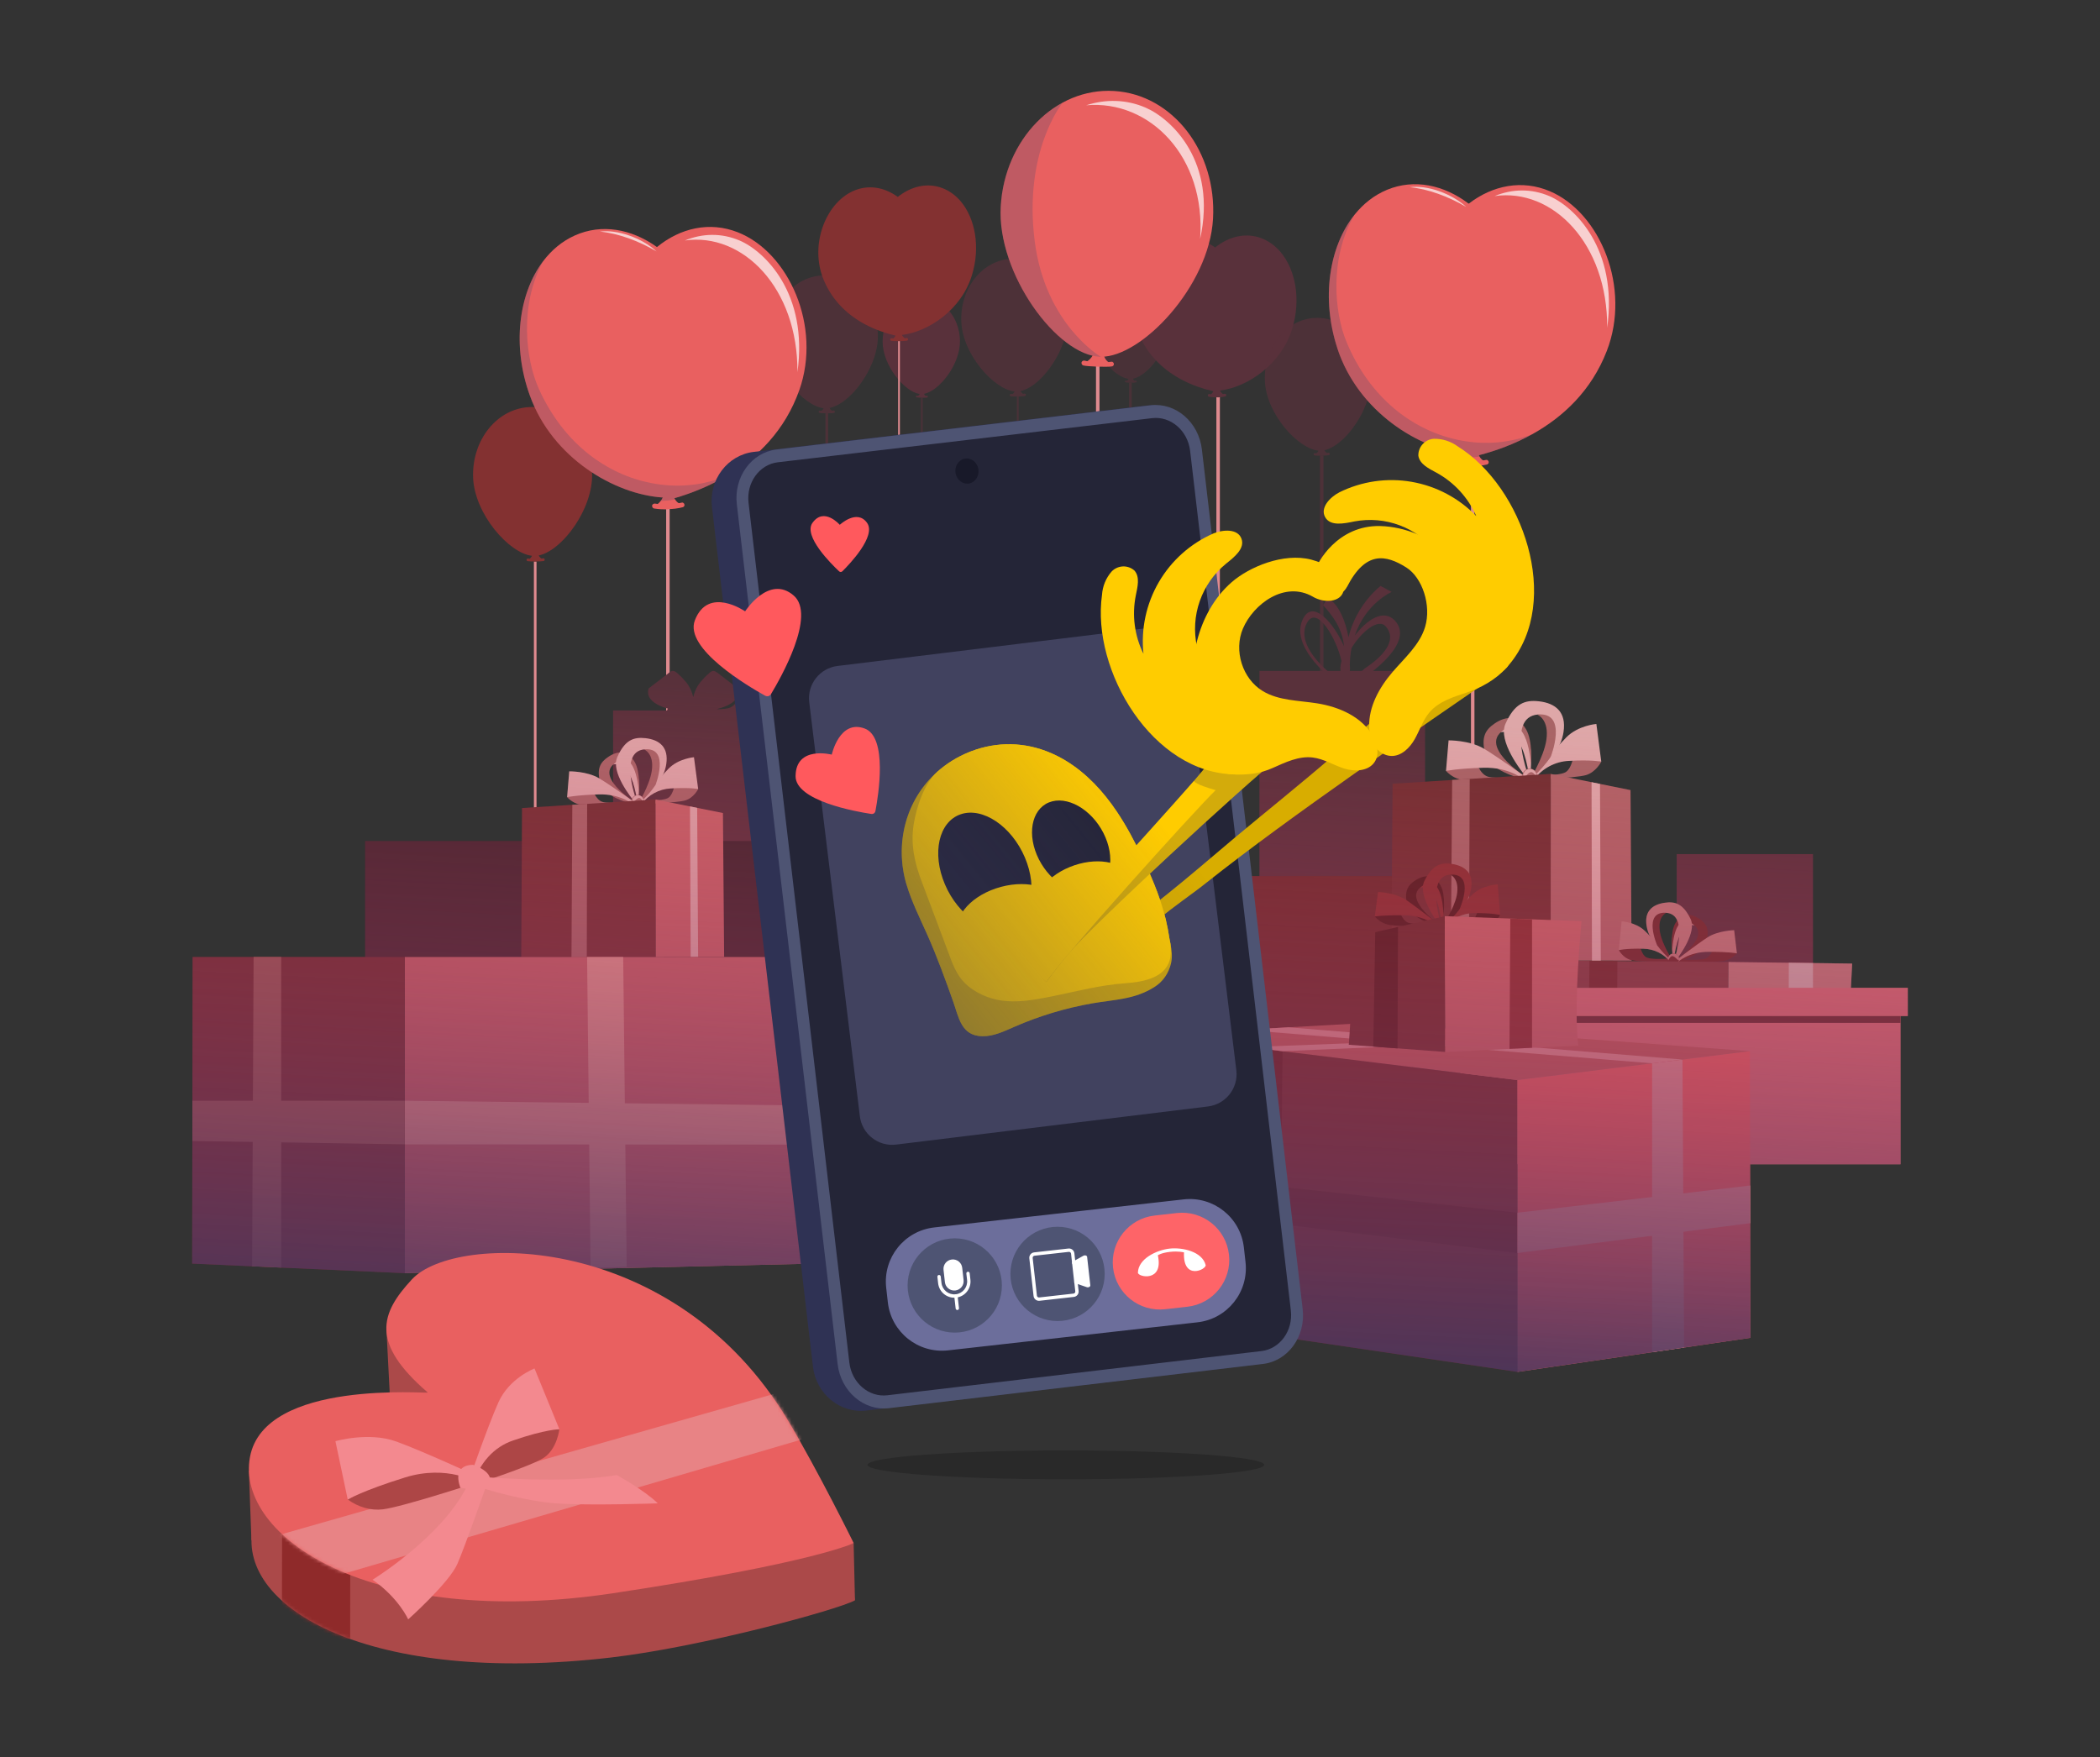 <svg xmlns="http://www.w3.org/2000/svg" width="601" height="503" viewBox="0 0 601 503" fill="none"><rect x="0" y="0" width="601" height="503" fill="#333333" stroke="none"/><path d="M421.476 133.137V238.004" stroke="#DF8A8F" stroke-miterlimit="10"></path><path opacity="0.7" d="M378.257 130.413V235.285" stroke="#59313B" stroke-miterlimit="10"></path><path d="M348.615 113.542V218.408" stroke="#DF8A8F" stroke-miterlimit="10"></path><path opacity="0.6" d="M323.508 109.559V214.425" stroke="#59313B" stroke-width="0.75" stroke-miterlimit="10"></path><path d="M314.162 104.59V209.456" stroke="#DF8A8F" stroke-miterlimit="10"></path><path opacity="0.6" d="M291.277 113.491V218.357" stroke="#59313B" stroke-width="0.5" stroke-miterlimit="10"></path><path opacity="0.6" d="M263.813 113.841V218.707" stroke="#59313B" stroke-width="0.5" stroke-miterlimit="10"></path><path opacity="0.7" d="M236.619 118.297V223.163" stroke="#59313B" stroke-width="0.75" stroke-miterlimit="10"></path><path d="M191.144 145.254V250.12" stroke="#DF8A8F" stroke-miterlimit="10"></path><path d="M153.171 160.715V265.581" stroke="#DF8A8F" stroke-width="0.75" stroke-miterlimit="10"></path><g opacity="0.7"><path d="M305.492 90.781C305.385 88.26 304.81 85.885 303.873 83.759C303.715 83.403 303.552 83.059 303.371 82.721C303.32 82.625 303.275 82.535 303.224 82.444C303.202 82.399 303.174 82.348 303.146 82.303C303.1 82.219 303.05 82.134 303.004 82.049C302.942 81.942 302.88 81.829 302.813 81.722C302.768 81.643 302.722 81.57 302.677 81.497C302.615 81.395 302.553 81.294 302.486 81.198C302.288 80.899 302.085 80.606 301.876 80.318C301.713 80.098 301.544 79.878 301.369 79.669C301.245 79.517 301.115 79.365 300.979 79.218C300.934 79.167 300.889 79.111 300.844 79.06C300.686 78.885 300.528 78.716 300.365 78.547C300.348 78.53 300.336 78.513 300.32 78.496C297.454 75.58 293.647 73.876 289.535 74.057C281.147 74.429 274.711 82.518 275.123 92.146C275.529 101.493 284.52 111.488 290.364 112.047C290.335 112.131 290.296 112.21 290.257 112.284C290.132 112.498 289.969 112.684 289.777 112.819C289.653 112.803 289.535 112.786 289.41 112.763L289.275 112.752C289.224 112.752 289.19 112.763 289.151 112.791C289.111 112.819 289.078 112.853 289.055 112.887C289.021 112.921 288.999 112.955 288.993 113.006L288.982 113.141C288.982 113.192 288.993 113.231 289.021 113.265C289.055 113.299 289.083 113.338 289.117 113.355C289.145 113.389 289.179 113.412 289.23 113.417C289.958 113.564 292.721 113.491 293.331 113.35C293.381 113.338 293.415 113.322 293.455 113.293C293.489 113.259 293.528 113.231 293.545 113.197C293.568 113.147 293.585 113.118 293.59 113.068C293.613 113.017 293.596 112.983 293.601 112.932C293.59 112.882 293.573 112.848 293.545 112.808C293.517 112.769 293.483 112.735 293.449 112.712C293.404 112.673 293.37 112.673 293.319 112.667C293.269 112.645 293.235 112.662 293.184 112.656C293.049 112.69 292.913 112.712 292.778 112.741C292.586 112.599 292.259 112.329 292.05 111.945C292.112 111.934 292.18 111.917 292.242 111.9C292.338 111.877 292.434 111.849 292.53 111.821C292.535 111.821 292.547 111.821 292.558 111.815C292.738 111.765 292.925 111.697 293.111 111.629C293.432 111.505 293.754 111.364 294.075 111.195C294.239 111.11 294.402 111.026 294.566 110.93C294.572 110.93 294.577 110.924 294.583 110.924C294.775 110.811 294.961 110.699 295.153 110.574C295.344 110.445 295.542 110.315 295.734 110.174C295.745 110.163 295.756 110.157 295.767 110.146C295.948 110.01 296.128 109.875 296.315 109.728C297.279 108.961 298.238 108.031 299.141 106.981C299.502 106.558 299.857 106.118 300.201 105.661C300.889 104.748 301.544 103.766 302.136 102.74C302.282 102.48 302.429 102.221 302.57 101.961C302.711 101.696 302.847 101.431 302.982 101.166C303.05 101.03 303.112 100.895 303.179 100.765C303.241 100.63 303.309 100.495 303.371 100.359C303.619 99.818 303.851 99.265 304.065 98.707C304.116 98.571 304.166 98.43 304.217 98.289C304.268 98.148 304.313 98.007 304.364 97.866C305.165 95.514 305.599 93.088 305.492 90.781Z" fill="#59313B"></path></g><path d="M274.745 97.669C274.728 95.83 274.372 94.087 273.746 92.513C273.639 92.254 273.532 91.994 273.408 91.74C273.374 91.673 273.346 91.605 273.312 91.537C273.295 91.503 273.278 91.47 273.255 91.43C273.222 91.368 273.193 91.306 273.16 91.244C273.12 91.165 273.075 91.08 273.03 91.001C273.002 90.945 272.968 90.889 272.934 90.832C272.889 90.759 272.849 90.68 272.804 90.606C272.669 90.381 272.528 90.161 272.381 89.952C272.268 89.789 272.15 89.625 272.026 89.467C271.936 89.354 271.845 89.242 271.755 89.129C271.721 89.089 271.693 89.05 271.659 89.01C271.552 88.88 271.439 88.751 271.321 88.627C271.309 88.615 271.298 88.604 271.287 88.593C269.273 86.399 266.549 85.056 263.554 85.084C257.439 85.141 252.543 90.866 252.599 97.883C252.656 104.697 258.945 112.205 263.187 112.763C263.164 112.825 263.136 112.882 263.102 112.932C263.006 113.085 262.882 113.214 262.741 113.31C262.651 113.293 262.566 113.282 262.476 113.26L262.375 113.248C262.335 113.248 262.313 113.248 262.284 113.276C262.256 113.305 262.228 113.322 262.211 113.344C262.183 113.367 262.166 113.389 262.166 113.429L262.155 113.525C262.155 113.564 262.155 113.587 262.183 113.615C262.205 113.643 262.228 113.671 262.251 113.683C262.273 113.711 262.296 113.722 262.329 113.728C262.854 113.852 264.868 113.869 265.313 113.784C265.353 113.779 265.375 113.767 265.409 113.745C265.437 113.722 265.466 113.7 265.477 113.677C265.494 113.643 265.511 113.621 265.511 113.581C265.528 113.542 265.516 113.519 265.522 113.48C265.516 113.44 265.505 113.418 265.483 113.389C265.46 113.361 265.437 113.333 265.415 113.316C265.381 113.288 265.359 113.282 265.319 113.282C265.285 113.265 265.257 113.276 265.218 113.271C265.116 113.288 265.02 113.305 264.919 113.322C264.783 113.214 264.552 113.006 264.411 112.724C264.456 112.718 264.507 112.707 264.552 112.696C264.62 112.679 264.693 112.662 264.761 112.645C264.766 112.645 264.772 112.645 264.778 112.645C264.913 112.611 265.048 112.566 265.184 112.521C265.421 112.442 265.657 112.346 265.894 112.233C266.018 112.177 266.137 112.115 266.255 112.052H266.267C266.408 111.973 266.549 111.895 266.69 111.81C266.836 111.72 266.977 111.629 267.124 111.534C267.135 111.528 267.141 111.522 267.152 111.517C267.288 111.421 267.423 111.325 267.558 111.229C268.28 110.699 269.002 110.044 269.685 109.3C269.961 109.001 270.226 108.691 270.492 108.369C271.016 107.72 271.518 107.021 271.975 106.293C272.088 106.113 272.201 105.927 272.314 105.735C272.421 105.549 272.528 105.357 272.635 105.165C272.686 105.069 272.737 104.973 272.787 104.877C272.838 104.782 272.889 104.686 272.934 104.584C273.131 104.195 273.312 103.8 273.481 103.4C273.526 103.304 273.566 103.202 273.605 103.101C273.645 102.999 273.684 102.898 273.724 102.796C274.367 101.104 274.745 99.35 274.728 97.669H274.745Z" fill="#59313B"></path><path opacity="0.6" d="M334.361 93.246C334.327 91.407 333.955 89.665 333.312 88.102C333.205 87.843 333.092 87.583 332.968 87.335C332.934 87.267 332.9 87.2 332.866 87.132C332.849 87.098 332.833 87.064 332.81 87.025C332.776 86.963 332.742 86.9 332.714 86.838C332.669 86.76 332.629 86.675 332.579 86.596C332.545 86.54 332.517 86.483 332.483 86.427C332.438 86.353 332.393 86.28 332.347 86.207C332.212 85.981 332.065 85.767 331.919 85.552C331.8 85.389 331.682 85.225 331.563 85.067C331.473 84.954 331.383 84.842 331.293 84.729C331.259 84.689 331.231 84.65 331.197 84.61C331.084 84.481 330.971 84.357 330.858 84.227C330.847 84.216 330.836 84.204 330.824 84.193C328.788 82.016 326.052 80.701 323.057 80.763C316.943 80.882 312.109 86.652 312.227 93.669C312.351 100.483 318.714 107.929 322.961 108.442C322.939 108.504 322.911 108.561 322.877 108.612C322.781 108.764 322.662 108.894 322.521 108.995C322.431 108.984 322.346 108.967 322.256 108.95L322.155 108.939C322.115 108.939 322.093 108.944 322.064 108.967C322.036 108.989 322.008 109.012 321.991 109.035C321.963 109.057 321.952 109.08 321.946 109.119L321.935 109.215C321.935 109.255 321.935 109.277 321.963 109.305C321.985 109.334 322.076 109.418 322.115 109.418C322.645 109.599 324.659 109.587 325.105 109.446C325.144 109.435 325.167 109.429 325.195 109.407C325.223 109.384 325.251 109.362 325.263 109.339C325.28 109.305 325.291 109.283 325.297 109.243C325.313 109.204 325.302 109.181 325.308 109.142C325.302 109.102 325.291 109.08 325.268 109.052C325.246 109.023 325.223 108.995 325.201 108.978C325.167 108.95 325.144 108.95 325.105 108.944C325.071 108.927 325.043 108.939 325.003 108.933C324.902 108.956 324.806 108.973 324.704 108.984C324.569 108.877 324.332 108.674 324.191 108.392C324.236 108.386 324.287 108.375 324.332 108.363C324.4 108.346 324.473 108.33 324.541 108.313C324.546 108.313 324.552 108.313 324.558 108.313C324.693 108.279 324.828 108.234 324.964 108.189C325.201 108.104 325.438 108.008 325.674 107.89C325.799 107.833 325.917 107.771 326.035 107.703H326.047C326.188 107.624 326.329 107.545 326.464 107.461C326.605 107.371 326.752 107.28 326.899 107.179C326.91 107.173 326.915 107.168 326.927 107.162C327.062 107.066 327.197 106.97 327.333 106.869C328.049 106.327 328.766 105.667 329.442 104.923C329.713 104.624 329.978 104.308 330.243 103.981C330.762 103.326 331.253 102.627 331.704 101.888C331.817 101.702 331.924 101.516 332.037 101.329C332.144 101.138 332.246 100.952 332.353 100.76C332.404 100.664 332.455 100.568 332.505 100.472C332.556 100.376 332.607 100.28 332.652 100.179C332.844 99.79 333.024 99.389 333.188 98.989C333.227 98.887 333.267 98.791 333.306 98.69C333.346 98.588 333.385 98.487 333.419 98.385C334.045 96.687 334.406 94.927 334.372 93.246H334.361Z" fill="#59313B"></path><path d="M257.287 97.437V202.304" stroke="#DF8A8F" stroke-width="0.5" stroke-miterlimit="10"></path><g opacity="0.7"><path d="M235.846 116.097C235.846 116.097 235.846 116.108 235.846 116.114H235.824L235.841 116.097H235.846Z" fill="#59313B"></path><path d="M236.518 116.802C236.591 116.802 236.67 116.796 236.743 116.791C236.676 116.791 236.614 116.802 236.552 116.802C236.546 116.802 236.535 116.802 236.518 116.802Z" fill="#59313B"></path><path d="M251.24 95.864C251.178 93.342 250.653 90.951 249.756 88.807C249.604 88.452 249.446 88.102 249.277 87.758C249.232 87.662 249.187 87.572 249.136 87.476C249.113 87.431 249.085 87.38 249.057 87.335C249.012 87.25 248.967 87.166 248.922 87.081C248.859 86.968 248.803 86.861 248.735 86.754C248.69 86.675 248.651 86.602 248.6 86.528C248.538 86.427 248.482 86.325 248.414 86.224C248.222 85.919 248.025 85.62 247.822 85.332C247.664 85.107 247.494 84.887 247.325 84.672C247.201 84.514 247.077 84.362 246.947 84.216C246.902 84.165 246.857 84.108 246.812 84.058C246.66 83.883 246.502 83.708 246.344 83.539C246.327 83.522 246.316 83.505 246.299 83.488C243.49 80.521 239.716 78.738 235.604 78.84C227.21 79.049 220.616 87.013 220.848 96.648C221.073 106 229.867 116.17 235.7 116.841C235.672 116.926 235.632 116.999 235.587 117.078C235.457 117.293 235.294 117.473 235.096 117.603C234.972 117.586 234.854 117.563 234.73 117.541L234.594 117.529C234.543 117.529 234.51 117.541 234.47 117.569C234.431 117.597 234.397 117.631 234.374 117.659C234.335 117.687 234.318 117.727 234.312 117.772L234.301 117.907C234.301 117.958 234.306 117.998 234.34 118.031C234.374 118.071 234.402 118.105 234.436 118.127C234.464 118.167 234.498 118.184 234.549 118.189C235.271 118.347 238.035 118.33 238.65 118.201C238.701 118.189 238.74 118.178 238.78 118.144C238.819 118.11 238.853 118.082 238.875 118.048C238.898 117.998 238.915 117.969 238.921 117.919C238.943 117.868 238.932 117.834 238.932 117.783C238.921 117.733 238.909 117.699 238.875 117.659C238.842 117.62 238.813 117.58 238.78 117.563C238.734 117.524 238.701 117.524 238.65 117.518C238.599 117.496 238.565 117.513 238.514 117.507C238.379 117.535 238.244 117.558 238.103 117.58C237.911 117.439 237.589 117.157 237.392 116.768C237.454 116.757 237.522 116.745 237.584 116.728C237.68 116.706 237.776 116.683 237.871 116.655C237.877 116.655 237.888 116.655 237.9 116.65C238.08 116.599 238.272 116.537 238.452 116.475C238.774 116.362 239.101 116.221 239.423 116.063C239.592 115.984 239.755 115.899 239.919 115.809C239.925 115.809 239.93 115.803 239.936 115.803C240.128 115.696 240.319 115.583 240.511 115.465C240.709 115.341 240.906 115.211 241.104 115.076C241.115 115.064 241.126 115.059 241.137 115.053C241.318 114.923 241.504 114.788 241.69 114.647C242.672 113.903 243.642 112.989 244.567 111.956C244.934 111.545 245.3 111.11 245.656 110.659C246.361 109.757 247.032 108.786 247.647 107.771C247.799 107.517 247.951 107.258 248.098 106.998C248.245 106.739 248.386 106.474 248.527 106.209C248.594 106.079 248.662 105.943 248.73 105.808C248.797 105.673 248.865 105.543 248.927 105.408C249.187 104.872 249.429 104.325 249.649 103.772C249.706 103.636 249.756 103.495 249.813 103.36C249.864 103.219 249.914 103.084 249.965 102.943C250.817 100.607 251.291 98.188 251.234 95.886L251.24 95.864Z" fill="#59313B"></path><path d="M240.539 115.38C240.737 115.256 240.934 115.126 241.132 114.991C240.934 115.132 240.737 115.256 240.539 115.38Z" fill="#59313B"></path><path d="M244.601 111.872C244.967 111.46 245.334 111.026 245.689 110.574C245.34 111.026 244.979 111.46 244.601 111.872Z" fill="#59313B"></path><path d="M248.448 86.156C248.256 85.851 248.059 85.552 247.855 85.264C248.064 85.552 248.262 85.851 248.448 86.156Z" fill="#59313B"></path><path d="M245.684 110.574C246.389 109.672 247.06 108.702 247.675 107.686C247.066 108.702 246.395 109.672 245.684 110.574Z" fill="#59313B"></path><g style="mix-blend-mode:multiply" opacity="0.25"><path d="M237.928 116.576C238.108 116.525 238.3 116.463 238.481 116.401C238.295 116.469 238.108 116.531 237.928 116.576Z" fill="#59313B"></path><path d="M249.3 87.696C249.474 88.04 249.632 88.389 249.779 88.745C249.627 88.389 249.469 88.04 249.3 87.696Z" fill="#59313B"></path><path d="M251.279 95.818L251.263 95.802C251.2 93.28 250.676 90.888 249.779 88.745C250.682 90.894 251.212 93.286 251.279 95.818Z" fill="#59313B"></path></g></g><path d="M278.18 78.693C275.162 88.706 265.691 94.978 258.122 95.869C258.212 96.072 258.342 96.247 258.477 96.4C258.646 96.597 258.821 96.744 258.956 96.834C259.103 96.817 259.255 96.778 259.408 96.749C259.464 96.749 259.509 96.744 259.56 96.76C259.616 96.76 259.65 96.766 259.701 96.811C259.74 96.834 259.769 96.868 259.808 96.913C259.848 96.958 259.859 96.992 259.87 97.048C259.87 97.105 259.876 97.15 259.859 97.201C259.859 97.257 259.836 97.291 259.814 97.341C259.786 97.381 259.752 97.409 259.707 97.449C259.661 97.488 259.628 97.499 259.571 97.511C258.894 97.663 255.848 97.714 255.053 97.545C254.997 97.545 254.957 97.522 254.918 97.477C254.884 97.46 254.85 97.415 254.822 97.375C254.782 97.33 254.771 97.296 254.777 97.24L254.788 97.088C254.788 97.031 254.81 96.997 254.856 96.964C254.878 96.924 254.912 96.896 254.957 96.856C255.002 96.828 255.036 96.806 255.092 96.811L255.245 96.823C255.38 96.851 255.521 96.873 255.657 96.885C255.865 96.732 256.04 96.54 256.175 96.298C256.187 96.292 256.187 96.281 256.192 96.264C256.232 96.191 256.26 96.129 256.294 96.061C253.541 95.424 250.608 94.425 247.805 92.953H247.799C242.863 90.364 238.306 86.303 235.728 80.104C231.627 70.255 236.207 58.302 244.082 54.715C248.408 52.746 253.067 53.53 256.931 56.367C260.79 53.293 265.421 52.193 269.73 53.852C271.766 54.63 273.538 55.956 274.982 57.665C279.116 62.589 280.588 70.757 278.185 78.677L278.18 78.693Z" fill="#833131"></path><path d="M152.37 158.329C152.37 158.329 152.37 158.34 152.37 158.346H152.347L152.37 158.329Z" fill="#833131"></path><path d="M153.126 159.113C153.21 159.113 153.295 159.101 153.379 159.096C153.306 159.101 153.238 159.107 153.165 159.113C153.154 159.113 153.143 159.113 153.131 159.113H153.126Z" fill="#833131"></path><path d="M169.438 135.428C169.343 132.602 168.728 129.933 167.707 127.536C167.532 127.136 167.351 126.746 167.16 126.363C167.103 126.256 167.052 126.154 167.002 126.053C166.973 126.002 166.945 125.946 166.917 125.895C166.866 125.799 166.816 125.703 166.759 125.613C166.691 125.489 166.624 125.365 166.55 125.246C166.5 125.161 166.449 125.077 166.398 124.992C166.33 124.879 166.263 124.767 166.189 124.654C165.975 124.315 165.749 123.983 165.513 123.661C165.332 123.413 165.146 123.165 164.948 122.928C164.807 122.753 164.666 122.584 164.52 122.414C164.469 122.358 164.418 122.296 164.367 122.24C164.193 122.042 164.018 121.85 163.837 121.664C163.82 121.647 163.803 121.63 163.787 121.608C160.611 118.308 156.363 116.351 151.755 116.509C142.352 116.83 135.047 125.816 135.397 136.612C135.741 147.092 145.702 158.391 152.246 159.085C152.212 159.175 152.167 159.265 152.122 159.35C151.981 159.592 151.794 159.795 151.58 159.942C151.445 159.925 151.309 159.903 151.168 159.874L151.016 159.863C150.96 159.863 150.92 159.874 150.881 159.908C150.841 159.942 150.796 159.976 150.773 160.015C150.734 160.049 150.711 160.089 150.706 160.145L150.694 160.297C150.694 160.354 150.706 160.399 150.74 160.438C150.779 160.478 150.813 160.523 150.847 160.546C150.881 160.585 150.914 160.608 150.976 160.613C151.789 160.782 154.885 160.732 155.574 160.585C155.63 160.574 155.67 160.557 155.715 160.523C155.754 160.484 155.799 160.45 155.822 160.416C155.844 160.359 155.867 160.326 155.873 160.269C155.895 160.213 155.884 160.173 155.884 160.117C155.873 160.06 155.856 160.021 155.822 159.976C155.788 159.931 155.749 159.891 155.715 159.869C155.664 159.824 155.624 159.824 155.568 159.818C155.512 159.795 155.472 159.807 155.416 159.807C155.263 159.84 155.111 159.869 154.959 159.897C154.744 159.739 154.378 159.429 154.152 158.994C154.226 158.983 154.299 158.966 154.367 158.949C154.474 158.927 154.581 158.893 154.688 158.865C154.699 158.865 154.705 158.865 154.716 158.859C154.919 158.803 155.128 158.729 155.337 158.656C155.698 158.526 156.059 158.368 156.42 158.182C156.606 158.092 156.786 157.996 156.973 157.889C156.978 157.883 156.984 157.883 156.989 157.883C157.204 157.759 157.418 157.635 157.627 157.5C157.847 157.359 158.067 157.212 158.287 157.06C158.298 157.048 158.315 157.037 158.326 157.031C158.529 156.879 158.738 156.727 158.941 156.569C160.03 155.723 161.113 154.691 162.139 153.523C162.551 153.055 162.952 152.564 163.347 152.062C164.131 151.047 164.87 149.952 165.546 148.807C165.716 148.52 165.879 148.232 166.043 147.939C166.201 147.645 166.359 147.346 166.511 147.053C166.59 146.906 166.663 146.754 166.737 146.602C166.81 146.449 166.883 146.303 166.957 146.15C167.244 145.547 167.509 144.926 167.752 144.306C167.814 144.154 167.87 143.996 167.932 143.838C167.989 143.68 168.045 143.522 168.102 143.37C169.027 140.741 169.54 138.028 169.45 135.444L169.438 135.428Z" fill="#833131"></path><path d="M157.621 157.483C157.841 157.342 158.061 157.195 158.281 157.043C158.061 157.201 157.841 157.347 157.621 157.483Z" fill="#833131"></path><path d="M162.134 153.506C162.546 153.038 162.946 152.547 163.341 152.045C162.952 152.553 162.551 153.043 162.134 153.506Z" fill="#833131"></path><path d="M166.184 124.654C165.969 124.315 165.744 123.983 165.507 123.661C165.738 123.983 165.969 124.315 166.184 124.654Z" fill="#833131"></path><path d="M163.341 152.039C164.125 151.024 164.864 149.93 165.541 148.785C164.87 149.93 164.131 151.024 163.341 152.039Z" fill="#833131"></path><path d="M166.951 146.128C167.239 145.524 167.504 144.904 167.746 144.283C167.504 144.904 167.239 145.519 166.951 146.128Z" fill="#833131"></path><g style="mix-blend-mode:multiply" opacity="0.25"><path d="M154.705 158.842C154.908 158.786 155.117 158.712 155.325 158.639C155.117 158.718 154.908 158.786 154.705 158.842Z" fill="#833131"></path><path d="M167.16 126.369C167.357 126.752 167.538 127.141 167.707 127.542C167.532 127.141 167.351 126.752 167.16 126.369Z" fill="#833131"></path><path d="M169.455 135.45L169.439 135.428C169.343 132.602 168.728 129.934 167.707 127.536C168.745 129.934 169.36 132.613 169.455 135.445V135.45Z" fill="#833131"></path></g><path d="M369.875 93.912C366.784 104.302 356.986 110.84 349.14 111.793C349.23 112.007 349.371 112.188 349.506 112.34C349.687 112.543 349.867 112.695 350.003 112.791C350.155 112.769 350.313 112.735 350.471 112.707C350.527 112.707 350.572 112.701 350.629 112.718C350.685 112.718 350.719 112.724 350.776 112.774C350.815 112.797 350.849 112.831 350.888 112.876C350.928 112.921 350.939 112.955 350.95 113.017C350.95 113.079 350.956 113.118 350.939 113.175C350.939 113.231 350.917 113.265 350.894 113.322C350.866 113.361 350.826 113.395 350.781 113.429C350.736 113.468 350.702 113.479 350.64 113.491C349.941 113.649 349.207 113.728 348.502 113.756L348.463 113.716C347.617 113.756 346.782 113.711 345.953 113.536C345.896 113.536 345.851 113.508 345.812 113.463C345.778 113.44 345.738 113.395 345.71 113.361C345.671 113.316 345.659 113.282 345.665 113.22L345.676 113.062C345.676 113.006 345.699 112.972 345.75 112.932C345.772 112.893 345.806 112.859 345.851 112.819C345.896 112.791 345.93 112.769 345.992 112.774L346.15 112.786C346.291 112.814 346.432 112.836 346.579 112.848C346.799 112.69 346.974 112.492 347.115 112.238C347.126 112.233 347.126 112.222 347.132 112.205C347.171 112.131 347.205 112.064 347.233 111.99C344.373 111.336 341.333 110.315 338.422 108.798H338.417C333.289 106.13 328.551 101.933 325.855 95.519C321.568 85.321 326.278 72.917 334.429 69.172C338.908 67.119 343.742 67.914 347.758 70.841C351.746 67.638 356.546 66.487 361.019 68.19C363.134 68.991 364.973 70.356 366.479 72.127C370.783 77.221 372.34 85.682 369.875 93.901V93.912Z" fill="#59313B"></path><path opacity="0.7" d="M392.359 107.653C392.24 105.131 391.654 102.757 390.712 100.636C390.554 100.28 390.385 99.936 390.21 99.598C390.159 99.502 390.114 99.412 390.063 99.321C390.04 99.276 390.012 99.225 389.984 99.18C389.939 99.096 389.888 99.011 389.843 98.932C389.781 98.825 389.719 98.712 389.651 98.605C389.606 98.526 389.561 98.453 389.51 98.379C389.448 98.278 389.386 98.176 389.318 98.081C389.121 97.781 388.918 97.488 388.704 97.206C388.54 96.986 388.365 96.766 388.19 96.558C388.066 96.405 387.931 96.253 387.801 96.106C387.756 96.055 387.711 95.999 387.666 95.948C387.508 95.773 387.344 95.604 387.181 95.441C387.164 95.424 387.147 95.407 387.135 95.395C384.259 92.496 380.44 90.804 376.334 91.001C367.946 91.413 361.544 99.525 362.001 109.153C362.446 118.5 371.477 128.456 377.326 128.986C377.298 129.07 377.259 129.149 377.219 129.223C377.095 129.437 376.937 129.623 376.745 129.759C376.621 129.742 376.503 129.725 376.379 129.708L376.243 129.697C376.193 129.697 376.159 129.708 376.119 129.736C376.08 129.764 376.046 129.798 376.023 129.832C375.989 129.866 375.967 129.9 375.961 129.95L375.95 130.086C375.95 130.137 375.961 130.176 375.989 130.21C376.023 130.244 376.057 130.283 376.085 130.3C376.119 130.334 376.147 130.357 376.198 130.362C376.926 130.503 379.69 130.419 380.299 130.278C380.35 130.266 380.384 130.249 380.423 130.221C380.457 130.187 380.496 130.153 380.513 130.125C380.536 130.075 380.553 130.046 380.558 129.996C380.581 129.945 380.564 129.911 380.57 129.86C380.558 129.809 380.542 129.776 380.513 129.736C380.485 129.697 380.446 129.663 380.417 129.64C380.367 129.601 380.338 129.601 380.288 129.595C380.237 129.572 380.203 129.589 380.152 129.584C380.017 129.618 379.882 129.64 379.746 129.668C379.554 129.527 379.222 129.257 379.013 128.879C379.075 128.867 379.143 128.85 379.205 128.834C379.301 128.811 379.396 128.783 379.492 128.755C379.498 128.755 379.509 128.755 379.521 128.749C379.701 128.693 379.887 128.63 380.073 128.557C380.395 128.433 380.716 128.286 381.038 128.123C381.201 128.038 381.365 127.948 381.529 127.852C381.534 127.852 381.54 127.846 381.546 127.846C381.737 127.734 381.923 127.615 382.11 127.491C382.301 127.361 382.499 127.232 382.691 127.091C382.702 127.079 382.713 127.074 382.724 127.062C382.905 126.927 383.085 126.786 383.266 126.645C384.231 125.878 385.178 124.941 386.081 123.887C386.442 123.464 386.791 123.024 387.135 122.567C387.818 121.647 388.467 120.666 389.059 119.634C389.206 119.374 389.347 119.115 389.493 118.855C389.634 118.59 389.77 118.325 389.899 118.06C389.967 117.924 390.029 117.789 390.091 117.654C390.153 117.518 390.221 117.383 390.277 117.248C390.526 116.706 390.751 116.153 390.96 115.595C391.011 115.459 391.061 115.318 391.112 115.177C391.163 115.036 391.208 114.895 391.259 114.754C392.054 112.397 392.472 109.971 392.359 107.67V107.653Z" fill="#59313B"></path><path d="M315.905 100.765L313.079 100.506C312.966 102.429 310.879 103.597 310.879 103.597L310.744 104.189L317.512 104.438L317.546 103.885C317.01 103.575 316.57 103.123 316.26 102.565C315.95 102.001 315.803 101.358 315.865 100.737L315.899 100.771L315.905 100.765Z" fill="#E96060"></path><path d="M318.832 26.043C335.619 27.041 348.265 43.422 347.154 62.685C346.037 81.914 326.729 102.255 315.07 102.119C302.655 101.967 285.253 78.287 286.404 59.058C287.521 39.829 302.046 25.045 318.832 26.043Z" fill="#E96060"></path><path d="M310.055 104.607C309.948 104.578 309.88 104.55 309.807 104.488C309.734 104.426 309.66 104.358 309.621 104.296C309.581 104.195 309.542 104.133 309.536 104.026C309.497 103.924 309.525 103.856 309.519 103.755C309.548 103.648 309.576 103.58 309.638 103.507C309.7 103.433 309.768 103.36 309.83 103.321C309.926 103.247 309.993 103.242 310.1 103.236C310.202 103.196 310.27 103.225 310.371 103.219C312.842 103.811 315.42 103.952 317.93 103.552L318.2 103.535C318.302 103.529 318.375 103.557 318.449 103.62C318.522 103.682 318.595 103.749 318.635 103.811C318.708 103.873 318.748 103.941 318.753 104.043L318.77 104.313C318.776 104.415 318.748 104.488 318.686 104.562C318.624 104.635 318.556 104.708 318.494 104.748C318.432 104.821 318.364 104.86 318.263 104.866C316.807 105.131 311.274 104.906 310.055 104.612V104.607Z" fill="#E96060"></path><g style="mix-blend-mode:multiply" opacity="0.25"><path d="M286.37 59.098C287.115 46.304 293.81 35.452 303.185 29.941C303.484 29.783 304.076 29.439 304.076 29.439C304.076 29.439 292.812 43.258 296.134 69.121C299.186 92.908 315.036 102.125 315.036 102.125C315.036 102.125 314.624 102.085 314.416 102.097C302.085 101.149 285.265 77.949 286.398 59.064L286.364 59.098H286.37Z" fill="#3E486B"></path></g><path opacity="0.7" d="M343.465 68.388C348.339 46.367 335.382 34.075 327.886 30.821C322.363 28.418 316.429 28.328 310.868 30.133C328.985 28.531 345.186 44.827 343.465 68.388Z" fill="white"></path><path d="M422.976 128.941C422.976 128.941 422.976 128.958 422.976 128.969H423.022L422.976 128.941Z" fill="#E96060"></path><path d="M418.03 132.636L424.798 132.557V132.004C424.68 131.936 424.562 131.868 424.443 131.789C424.048 131.524 423.715 131.169 423.456 130.746C423.445 130.723 423.433 130.706 423.422 130.689C423.349 130.565 423.287 130.441 423.23 130.312C423.168 130.182 423.123 130.052 423.089 129.917C422.999 129.606 422.96 129.291 422.971 128.969L420.173 128.845C420.173 128.924 420.173 129.009 420.156 129.088C420.128 129.426 420.038 129.736 419.902 130.024C419.739 130.402 419.519 130.729 419.282 131.005C418.977 131.372 418.661 131.648 418.43 131.823C418.25 131.97 418.126 132.043 418.126 132.043L418.024 132.641L418.03 132.636Z" fill="#E96060"></path><path d="M416.794 125.805C417.877 127.136 419 128.247 420.156 129.082C420.737 129.511 421.329 129.86 421.922 130.142C422.17 130.261 422.412 130.362 422.661 130.458C422.847 130.407 423.038 130.362 423.23 130.306C428.205 129.025 433.468 127.091 438.488 124.299C438.488 124.299 438.5 124.293 438.505 124.293C447.356 119.38 455.444 111.816 459.85 100.455C466.855 82.388 458.022 60.903 443.571 54.743C435.645 51.364 427.218 52.995 420.325 58.308C414.651 62.674 410.02 69.539 407.572 78.158C403.132 93.658 408.728 115.9 416.794 125.81V125.805Z" fill="#E96060"></path><path opacity="0.7" d="M459.951 93.861C463.138 71.18 450.503 59.16 443.424 56.136C438.206 53.908 432.746 54.055 427.743 56.125C444.304 53.75 460.149 69.725 459.957 93.856L459.951 93.861Z" fill="white"></path><path d="M382.747 99.733C388.664 117.778 406.128 128.732 419.908 130.024C420.59 130.092 421.267 130.131 421.927 130.148C422.164 130.154 422.401 130.159 422.632 130.159C422.79 130.086 422.937 130.007 423.095 129.922C424.347 129.223 425.582 128.14 426.75 126.735C434.388 117.597 439.577 95.018 434.168 78.598C431.28 69.843 426.271 62.815 420.337 58.314C413.212 52.904 404.746 51.122 397.001 54.309C393.335 55.815 390.187 58.297 387.649 61.467C380.35 70.582 378.048 85.468 382.758 99.733H382.747Z" fill="#E96060"></path><path opacity="0.7" d="M403.437 53.581C408.344 52.91 415.395 55.324 419.632 59.244C414.527 56.238 408.598 54.049 403.437 53.581Z" fill="white"></path><path d="M417.358 133.092C417.251 133.07 417.184 133.042 417.105 132.985C417.031 132.923 416.952 132.867 416.913 132.799C416.868 132.703 416.828 132.635 416.811 132.534C416.766 132.438 416.794 132.365 416.783 132.263C416.806 132.156 416.834 132.088 416.89 132.009C416.952 131.936 417.009 131.857 417.076 131.818C417.172 131.739 417.24 131.733 417.341 131.722C417.437 131.676 417.511 131.705 417.612 131.693C420.111 132.167 422.694 132.184 425.182 131.66L425.453 131.631C425.554 131.62 425.628 131.648 425.701 131.705C425.774 131.767 425.853 131.823 425.893 131.891C425.966 131.953 426.011 132.015 426.022 132.116L426.051 132.387C426.062 132.489 426.034 132.562 425.977 132.635C425.915 132.709 425.859 132.788 425.791 132.827C425.729 132.901 425.667 132.946 425.566 132.957C424.122 133.295 422.661 133.425 421.177 133.386C421.177 133.386 418.588 133.335 417.358 133.098V133.092Z" fill="#E96060"></path><g style="mix-blend-mode:multiply" opacity="0.25"><path d="M382.747 99.733C388.664 117.778 406.128 128.732 419.908 130.024C419.744 130.402 419.524 130.729 419.287 131.005C419.62 131.005 419.953 130.983 420.28 130.955C421.284 130.966 422.345 130.87 423.422 130.69C423.349 130.565 423.287 130.441 423.23 130.312C428.205 129.031 433.468 127.096 438.488 124.304C434.828 125.76 430.851 126.577 426.744 126.735C423.473 126.859 420.122 126.555 416.789 125.81C404.272 123.018 392.037 113.982 385.342 97.844C381.794 89.276 380.468 73.747 387.632 61.467C380.333 70.582 378.031 85.468 382.741 99.733H382.747Z" fill="#3E486B"></path></g><path d="M192.712 141.237C192.712 141.237 192.712 141.254 192.712 141.265H192.757L192.712 141.237Z" fill="#E96060"></path><path d="M187.872 145.079L194.635 144.797L194.624 144.244C194.494 144.182 194.376 144.114 194.258 144.041C193.857 143.787 193.513 143.443 193.242 143.025C193.225 143.003 193.22 142.992 193.203 142.969C193.129 142.85 193.062 142.726 193 142.597C192.938 142.467 192.881 142.337 192.847 142.207C192.746 141.903 192.701 141.587 192.701 141.265L189.903 141.22C189.903 141.299 189.903 141.384 189.892 141.463C189.875 141.801 189.79 142.117 189.666 142.405C189.514 142.783 189.299 143.116 189.074 143.403C188.78 143.781 188.476 144.063 188.25 144.244C188.07 144.396 187.951 144.475 187.951 144.475L187.867 145.073L187.872 145.079Z" fill="#E96060"></path><path d="M186.44 138.287C187.562 139.584 188.718 140.662 189.897 141.468C190.49 141.88 191.093 142.213 191.697 142.478C191.945 142.591 192.193 142.687 192.447 142.771C192.633 142.715 192.819 142.664 193.011 142.608C197.947 141.181 203.153 139.088 208.089 136.155C208.089 136.155 208.1 136.149 208.105 136.149C216.809 130.982 224.667 123.181 228.745 111.697C235.215 93.432 225.755 72.212 211.134 66.481C203.113 63.334 194.737 65.212 188.002 70.728C182.457 75.264 178.029 82.258 175.835 90.945C171.853 106.569 178.103 128.636 186.451 138.304L186.44 138.287Z" fill="#E96060"></path><path d="M151.642 113.22C158.084 131.084 175.863 141.519 189.677 142.405C190.36 142.456 191.037 142.472 191.697 142.467C191.934 142.467 192.17 142.467 192.402 142.456C192.554 142.377 192.701 142.292 192.853 142.202C194.088 141.468 195.29 140.346 196.418 138.908C203.785 129.55 208.308 106.823 202.414 90.572C199.266 81.908 194.06 75.027 187.991 70.7C180.709 65.505 172.197 63.965 164.542 67.383C160.921 68.997 157.847 71.569 155.404 74.812C148.376 84.142 146.515 99.084 151.636 113.209L151.642 113.22Z" fill="#E96060"></path><path d="M190.986 145.806C189.745 145.806 188.459 145.755 187.218 145.552C187.111 145.535 187.037 145.507 186.964 145.451C186.885 145.394 186.812 145.332 186.767 145.27C186.716 145.174 186.676 145.112 186.66 145.011C186.609 144.915 186.637 144.842 186.62 144.74C186.637 144.633 186.665 144.56 186.722 144.486C186.778 144.407 186.84 144.334 186.902 144.289C186.992 144.204 187.06 144.199 187.162 144.182C187.257 144.131 187.331 144.159 187.432 144.142C189.942 144.543 192.526 144.481 194.996 143.888L195.267 143.849C195.369 143.832 195.442 143.86 195.521 143.917C195.6 143.973 195.673 144.035 195.719 144.097C195.797 144.153 195.837 144.216 195.854 144.317L195.893 144.588C195.91 144.689 195.882 144.763 195.826 144.842C195.769 144.921 195.707 144.994 195.645 145.039C195.589 145.118 195.527 145.158 195.425 145.174C193.992 145.552 192.532 145.727 191.048 145.733L190.992 145.812L190.986 145.806Z" fill="#E96060"></path><g style="mix-blend-mode:multiply" opacity="0.25"><path d="M151.642 113.22C158.084 131.084 175.863 141.519 189.677 142.405C189.525 142.783 189.311 143.115 189.085 143.403C189.418 143.392 189.751 143.358 190.078 143.324C191.082 143.307 192.137 143.178 193.214 142.969C193.141 142.85 193.073 142.726 193.011 142.597C197.947 141.169 203.153 139.077 208.089 136.144C204.473 137.706 200.519 138.642 196.424 138.919C193.158 139.139 189.796 138.936 186.445 138.287C173.849 135.867 161.361 127.186 154.192 111.257C150.39 102.796 148.607 87.312 155.41 74.829C148.382 84.159 146.52 99.101 151.642 113.225V113.22Z" fill="#3E486B"></path></g><path opacity="0.7" d="M228.209 106.575C231.396 83.894 218.761 71.874 211.682 68.85C206.464 66.622 201.004 66.769 196.001 68.839C212.562 66.464 228.406 82.439 228.215 106.569L228.209 106.575Z" fill="white"></path><path opacity="0.7" d="M171.689 66.295C176.596 65.624 183.647 68.038 187.883 71.958C182.779 68.952 176.85 66.763 171.689 66.295Z" fill="white"></path><path d="M407.842 192.043H360.438V250.994H407.842V192.043Z" fill="#59313B"></path><path d="M380.609 193.905C380.609 193.905 383.616 196.324 385.33 194.474C385.336 194.469 385.347 194.457 385.347 194.452V194.491C385.46 194.553 385.573 194.61 385.697 194.655C385.714 194.66 385.731 194.666 385.742 194.672C385.855 194.711 385.968 194.751 386.086 194.773C388.376 195.349 391.208 193.386 391.208 193.386C391.552 193.075 405.157 183.858 399.144 177.58C395.884 174.179 391.118 177.462 387.722 181.941C390.875 172.639 398.27 169.43 398.27 169.43L395.117 167.72C395.117 167.72 388.309 172.746 385.917 182.381C385.099 177.913 383.288 173.169 380.034 171.105L378.646 173.22C381.427 176.244 384.112 179.848 384.654 184.987C381.743 178.46 375.888 171.539 373.011 176.926C368.899 184.614 380.321 193.583 380.615 193.899M386.143 192.743C386.143 192.743 386.16 192.754 386.171 192.76C386.188 192.709 386.205 192.664 386.21 192.613C386.21 192.613 386.21 192.613 386.21 192.607C386.21 192.607 386.21 192.607 386.21 192.602C386.244 192.466 386.272 192.325 386.295 192.184C386.38 191.609 386.385 191.033 386.301 190.458V190.424C386.301 190.424 386.301 190.413 386.301 190.407C386.301 190.407 386.301 190.407 386.301 190.402C386.301 190.402 386.301 190.407 386.301 190.413C386.301 190.413 386.301 190.419 386.301 190.424V190.283C386.301 190.232 386.306 190.176 386.306 190.125C386.312 190.024 386.312 189.917 386.318 189.809C386.334 189.195 386.38 188.585 386.436 188.004C386.509 187.141 386.628 186.312 386.78 185.522C386.633 185.759 386.498 186.002 386.374 186.239C386.498 185.996 386.633 185.759 386.78 185.522C389.437 181.111 394.401 176.729 396.634 179.352C401.299 184.823 390.932 191.039 390.644 191.293C390.644 191.293 387.987 194 386.188 192.799C386.188 192.799 386.182 192.799 386.177 192.799C386.171 192.799 386.165 192.793 386.16 192.788H386.148C386.148 192.788 386.131 192.765 386.12 192.76M386.024 192.647C386.024 192.647 386.024 192.647 386.036 192.652C386.047 192.658 386.052 192.669 386.064 192.675L386.092 192.697C386.092 192.697 386.075 192.686 386.064 192.675C386.058 192.675 386.052 192.664 386.047 192.658L386.03 192.647M385.996 190.763C385.996 190.763 385.996 190.751 385.996 190.746C386.007 190.701 386.019 190.656 386.03 190.61C386.041 190.565 386.052 190.526 386.069 190.481C386.086 190.419 386.109 190.362 386.126 190.3C386.126 190.295 386.126 190.283 386.131 190.278C386.148 190.227 386.165 190.17 386.182 190.12C386.193 190.086 386.205 190.052 386.216 190.018C386.222 189.996 386.233 189.979 386.239 189.962C386.244 189.996 386.25 190.035 386.256 190.069C386.256 190.097 386.261 190.125 386.267 190.153C386.256 190.091 386.25 190.029 386.233 189.967C386.222 190.001 386.21 190.029 386.199 190.063C386.188 190.097 386.177 190.125 386.165 190.159C386.165 190.17 386.154 190.182 386.154 190.193C386.154 190.204 386.148 190.216 386.143 190.227C386.143 190.227 386.143 190.238 386.143 190.244C386.126 190.3 386.103 190.362 386.086 190.419C386.081 190.436 386.075 190.452 386.069 190.475C386.064 190.492 386.058 190.509 386.052 190.531C386.03 190.605 386.013 190.678 385.99 190.751C385.99 190.751 385.99 190.768 385.99 190.774M385.934 191.011C385.945 190.966 385.951 190.921 385.962 190.881C385.951 190.926 385.94 190.966 385.934 191.011ZM385.669 192.207C385.669 192.207 385.658 192.218 385.652 192.218C385.658 192.218 385.663 192.212 385.669 192.207ZM385.753 192.133C385.753 192.133 385.759 192.128 385.765 192.122C385.776 192.111 385.782 192.105 385.787 192.094C385.787 192.094 385.77 192.116 385.759 192.122H385.753V192.133ZM385.725 192.162C385.725 192.162 385.737 192.156 385.737 192.15C385.737 192.15 385.725 192.162 385.72 192.162H385.725ZM385.641 192.229C385.641 192.229 385.652 192.252 385.658 192.263C385.652 192.252 385.641 192.241 385.635 192.229H385.641ZM384.366 194.215C384.366 194.215 384.422 194.17 384.45 194.141C384.439 194.153 384.434 194.158 384.422 194.17C384.405 194.187 384.388 194.204 384.366 194.215ZM384.084 194.237C384.084 194.237 384.089 194.243 384.095 194.249C384.095 194.249 384.101 194.254 384.106 194.26C384.101 194.254 384.095 194.249 384.089 194.237M384.005 193.002L384.016 193.025C384.016 193.019 384.011 193.008 384.005 193.002ZM374.032 178.297C376.898 172.944 382.6 183.058 383.915 189.206C383.548 190.548 383.48 191.716 383.796 192.534C383.847 192.664 383.903 192.788 383.954 192.906C382.967 196.341 380.372 192.444 380.372 192.444C380.124 192.184 370.608 184.699 374.032 178.297Z" fill="#59313B"></path><path d="M225.276 203.37H175.463V240.954H225.276V203.37Z" fill="#59313B"></path><path d="M518.857 244.473H479.857V276.625H518.857V244.473Z" fill="#59313B"></path><path d="M404.103 250.768H341.925V309.155H404.103V250.768Z" fill="#6C2C2C"></path><path d="M227.538 240.717H104.486V286.356H227.538V240.717Z" fill="#3C252B"></path><path fill-rule="evenodd" clip-rule="evenodd" d="M437.845 213.201C438.714 217.567 437.755 223.106 437.755 223.106C437.755 223.106 436.92 216.095 434.844 212.71C432.289 208.548 429.452 209.636 429.452 209.636L432.707 205.643C432.707 205.643 436.627 207.064 437.845 213.196H437.851L437.845 213.201Z" fill="#DEA7A8"></path><path fill-rule="evenodd" clip-rule="evenodd" d="M437.755 223.118C437.366 223.135 436.971 223.129 436.582 223.095C434.168 222.745 426.344 220.241 425.159 216.072C423.744 211.12 425.052 208.909 427.788 207.064C431.048 204.859 434.303 204.78 436.7 208.677C438.759 212.039 438.161 219.023 438.161 219.023C438.161 219.023 437.292 202.817 429.576 209.535C423.772 214.583 437.766 223.118 437.766 223.118H437.761H437.755Z" fill="#A86566"></path><path fill-rule="evenodd" clip-rule="evenodd" d="M458.265 218.013C458.265 218.013 456.775 221.047 453.831 221.877C450.881 222.706 438.686 223.151 438.686 223.151L439.882 221.815C439.882 221.815 446.019 222.142 448.015 221.053C450.012 219.964 450.627 215.063 450.627 215.063L458.265 218.013Z" fill="#A86566"></path><path fill-rule="evenodd" clip-rule="evenodd" d="M439.036 223.14C440.186 221.561 441.675 220.263 443.396 219.344C445.116 218.419 447.017 217.889 448.969 217.793C455.721 217.421 458.265 218.018 458.265 218.018L456.866 207.222C456.866 207.222 451.631 207.634 448.264 211.058C444.896 214.482 437.727 223.197 437.727 223.197L439.036 223.135V223.14Z" fill="#DEA7A8"></path><path fill-rule="evenodd" clip-rule="evenodd" d="M413.844 220.675C415.26 222.187 417.167 223.157 419.225 223.422C422.661 223.851 436.621 223.242 436.621 223.242L435.222 222.3C435.222 222.3 428.177 223.022 425.802 222.3C423.428 221.583 422.345 217.708 422.345 217.708L413.844 220.675Z" fill="#A86566"></path><path fill-rule="evenodd" clip-rule="evenodd" d="M436.221 223.253C436.221 223.253 432.193 219.524 424.443 219.761C416.698 219.998 413.833 220.681 413.833 220.681L414.572 211.921C414.572 211.921 420.585 211.842 424.708 214.307C428.831 216.777 437.71 223.197 437.71 223.197L436.21 223.27L436.215 223.253H436.221Z" fill="#DEA7A8"></path><path fill-rule="evenodd" clip-rule="evenodd" d="M444.969 214.724C442.33 219.586 437.823 223.185 437.823 223.185C437.823 223.185 441.816 216.744 442.55 211.842C443.452 205.812 439.938 204.548 439.938 204.548L446.131 203.37C446.131 203.37 448.67 207.893 444.969 214.73V214.724Z" fill="#A86566"></path><path fill-rule="evenodd" clip-rule="evenodd" d="M437.783 223.185C437.783 223.185 437.563 223.326 437.225 222.931C435.251 220.647 428.662 212.129 430.845 207.194C433.44 201.328 436.407 200.284 440.417 200.735C445.201 201.271 448.314 203.826 447.474 209.478C446.746 214.352 443.785 216.681 443.785 216.681C443.785 216.681 448.89 203.787 440.141 204.52C430.761 205.31 437.795 223.185 437.795 223.185H437.789H437.783Z" fill="#DEA7A8"></path><path d="M437.856 224.138C439.007 224.093 439.898 223.117 439.853 221.978C439.808 220.827 438.832 219.936 437.693 219.981C436.542 220.026 435.651 221.002 435.696 222.142C435.741 223.292 436.717 224.184 437.856 224.138Z" fill="#A86566"></path><path fill-rule="evenodd" clip-rule="evenodd" d="M435.933 222.266C435.978 223.417 437.146 221.053 438.206 221.014C439.261 220.963 439.797 223.259 439.746 222.108C439.757 221.843 439.718 221.578 439.622 221.33C439.532 221.087 439.385 220.861 439.188 220.67C439.002 220.478 438.782 220.337 438.528 220.235C438.285 220.134 438.014 220.094 437.755 220.106C437.496 220.117 437.23 220.179 436.988 220.303C436.751 220.416 436.537 220.579 436.373 220.788C436.198 220.991 436.074 221.228 435.995 221.476C435.922 221.73 435.899 222.001 435.939 222.266H435.933Z" fill="#DEA7A8"></path><path d="M443.819 221.51L443.779 274.933L425.927 274.944L424.996 274.933H424.956H420.387L415.198 274.916L398.18 274.86L398.552 224.33L415.604 223.259L420.613 222.96L425.159 222.666L443.824 221.504L443.819 221.51Z" fill="#713031"></path><path d="M420.619 222.954L420.387 274.922H415.198L415.593 223.259L420.619 222.954Z" fill="#A86566"></path><path d="M466.641 226.152L466.946 274.956L458.118 274.939H455.602L443.779 274.933L443.819 221.527L455.489 223.896L457.892 224.387L466.635 226.152H466.641Z" fill="#B06466"></path><path d="M457.904 224.387L458.129 274.939H455.608L455.489 223.896L457.909 224.387H457.904Z" fill="#DEA7A8"></path><path fill-rule="evenodd" clip-rule="evenodd" d="M182.559 221.826C183.298 225.509 182.497 230.191 182.497 230.191C182.497 230.191 181.78 224.274 180.02 221.42C177.854 217.911 175.463 218.836 175.463 218.836L178.204 215.458C178.204 215.458 181.515 216.653 182.553 221.826H182.559Z" fill="#DEA7A8"></path><path fill-rule="evenodd" clip-rule="evenodd" d="M182.502 230.197C182.17 230.214 181.842 230.208 181.515 230.18C179.479 229.892 172.868 227.788 171.858 224.274C170.657 220.094 171.757 218.227 174.058 216.665C176.805 214.798 179.552 214.724 181.589 218.013C183.332 220.85 182.841 226.745 182.841 226.745C182.841 226.745 182.079 213.066 175.576 218.752C170.685 223.022 182.514 230.208 182.514 230.208H182.508L182.502 230.197Z" fill="#A86566"></path><path fill-rule="evenodd" clip-rule="evenodd" d="M199.808 225.848C199.808 225.848 198.556 228.414 196.068 229.119C193.581 229.825 183.286 230.219 183.286 230.219L184.29 229.086C184.29 229.086 189.474 229.351 191.155 228.431C192.842 227.506 193.349 223.372 193.349 223.372L199.802 225.848H199.808Z" fill="#A86566"></path><path fill-rule="evenodd" clip-rule="evenodd" d="M183.585 230.214C184.556 228.882 185.808 227.782 187.257 226.998C188.707 226.214 190.315 225.763 191.962 225.679C197.659 225.351 199.808 225.853 199.808 225.853L198.607 216.744C198.607 216.744 194.184 217.099 191.347 219.998C188.51 222.892 182.474 230.264 182.474 230.264L183.58 230.208L183.585 230.214Z" fill="#DEA7A8"></path><path fill-rule="evenodd" clip-rule="evenodd" d="M162.309 228.177C163.51 229.452 165.118 230.27 166.855 230.484C169.754 230.84 181.543 230.304 181.543 230.304L180.359 229.509C180.359 229.509 174.408 230.135 172.405 229.531C170.397 228.928 169.478 225.662 169.478 225.662L162.309 228.177Z" fill="#A86566"></path><path fill-rule="evenodd" clip-rule="evenodd" d="M181.211 230.315C181.211 230.315 177.804 227.173 171.26 227.388C164.723 227.602 162.303 228.183 162.303 228.183L162.912 220.788C162.912 220.788 167.989 220.709 171.475 222.785C174.961 224.861 182.468 230.27 182.468 230.27L181.199 230.332L181.205 230.321L181.211 230.315Z" fill="#DEA7A8"></path><path fill-rule="evenodd" clip-rule="evenodd" d="M188.577 223.101C186.355 227.207 182.559 230.253 182.559 230.253C182.559 230.253 185.915 224.81 186.53 220.664C187.28 215.576 184.313 214.51 184.313 214.51L189.536 213.506C189.536 213.506 191.691 217.319 188.577 223.101Z" fill="#A86566"></path><path fill-rule="evenodd" clip-rule="evenodd" d="M182.525 230.253C182.525 230.253 182.339 230.372 182.057 230.039C180.381 228.115 174.808 220.935 176.642 216.761C178.819 211.802 181.329 210.917 184.713 211.289C188.752 211.735 191.386 213.884 190.687 218.661C190.083 222.779 187.585 224.748 187.585 224.748C187.585 224.748 191.872 213.85 184.488 214.487C176.568 215.17 182.542 230.253 182.542 230.253H182.536H182.525Z" fill="#DEA7A8"></path><path d="M182.592 231.06C183.563 231.02 184.313 230.197 184.273 229.232C184.234 228.262 183.41 227.512 182.446 227.551C181.476 227.591 180.725 228.414 180.765 229.379C180.804 230.349 181.628 231.099 182.592 231.06Z" fill="#A86566"></path><path fill-rule="evenodd" clip-rule="evenodd" d="M180.962 229.48C181.002 230.451 181.989 228.454 182.875 228.414C183.766 228.369 184.223 230.31 184.178 229.334C184.189 229.108 184.155 228.888 184.07 228.674C183.991 228.471 183.867 228.279 183.704 228.115C183.546 227.952 183.36 227.833 183.145 227.749C182.937 227.664 182.711 227.63 182.491 227.642C182.271 227.653 182.045 227.704 181.842 227.811C181.645 227.907 181.464 228.048 181.323 228.222C181.177 228.392 181.07 228.595 181.007 228.809C180.945 229.023 180.929 229.255 180.962 229.475V229.48Z" fill="#DEA7A8"></path><path d="M187.618 228.832L187.68 273.94L172.603 273.98H171.819L171.785 273.974H167.927H163.544L149.177 273.957L149.403 231.291L163.798 230.36L168.028 230.101L171.864 229.847L187.618 228.832Z" fill="#713031"></path><path d="M168.034 230.09L167.932 273.969H163.55L163.792 230.355L168.034 230.09Z" fill="#A86566"></path><path d="M206.898 232.713L207.242 273.918H199.785L197.659 273.923L187.675 273.94L187.613 228.849L197.473 230.829L199.503 231.24L206.887 232.718L206.898 232.713Z" fill="#C66366"></path><path d="M199.52 231.235L199.797 273.918H197.664L197.473 230.823L199.515 231.235H199.52Z" fill="#DEA7A8"></path><path d="M115.835 273.923V364.417L239.349 361.535L238.96 273.923H115.835Z" fill="#C66366"></path><path d="M168.017 273.923L169.015 362.928L179.355 362.629L178.351 273.923H168.017Z" fill="#E3978F"></path><path d="M115.835 327.555L239.186 327.64L239.152 316.533L115.835 315.061V327.555Z" fill="#E3978F"></path><path d="M55.124 273.923L55 361.681L115.835 364.417V273.923H55.124Z" fill="#6C2C2C"></path><path d="M72.582 273.923L72.148 362.454L80.479 362.826V273.918H72.576L72.582 273.923Z" fill="#975952"></path><path d="M115.835 315.061H55.068L55.056 326.59L115.841 327.555V315.061H115.835Z" fill="#975952"></path><path fill-rule="evenodd" clip-rule="evenodd" d="M478.678 267.809C478.126 271.148 478.994 275.328 478.994 275.328C478.994 275.328 479.451 269.986 480.946 267.363C482.779 264.142 484.962 264.893 484.962 264.893L482.396 261.943C482.396 261.943 479.451 263.122 478.678 267.803" fill="#BD7777"></path><path fill-rule="evenodd" clip-rule="evenodd" d="M478.994 275.328C479.293 275.334 479.586 275.317 479.88 275.283C481.702 274.956 487.579 272.863 488.38 269.665C489.328 265.869 488.279 264.221 486.164 262.89C483.637 261.3 481.16 261.317 479.44 264.334C477.956 266.935 478.594 272.22 478.594 272.22C478.594 272.22 478.848 259.901 484.877 264.802C489.407 268.486 478.994 275.322 478.994 275.322V275.328Z" fill="#6E2B2B"></path><path fill-rule="evenodd" clip-rule="evenodd" d="M463.296 271.966C463.296 271.966 464.503 274.234 466.76 274.792C469.016 275.345 478.284 275.379 478.284 275.379L477.347 274.392C477.347 274.392 472.699 274.792 471.154 274.014C469.608 273.235 469.021 269.535 469.021 269.535L463.296 271.961V271.966Z" fill="#6E2B2B"></path><path fill-rule="evenodd" clip-rule="evenodd" d="M478.018 275.379C477.105 274.211 475.943 273.258 474.617 272.598C473.291 271.938 471.831 271.583 470.347 271.56C465.214 271.442 463.296 271.96 463.296 271.96L464.086 263.731C464.086 263.731 468.068 263.917 470.714 266.427C473.354 268.937 479.017 275.384 479.017 275.384H478.024L478.018 275.379Z" fill="#BD7777"></path><path fill-rule="evenodd" clip-rule="evenodd" d="M497.084 272.88C496.046 274.064 494.625 274.843 493.068 275.097C490.473 275.509 479.852 275.39 479.852 275.39L480.889 274.64C480.889 274.64 486.254 275.012 488.042 274.409C489.824 273.805 490.552 270.838 490.552 270.838L497.078 272.88H497.084Z" fill="#6E2B2B"></path><path fill-rule="evenodd" clip-rule="evenodd" d="M480.156 275.396C480.156 275.396 483.123 272.462 489.006 272.446C494.89 272.429 497.084 272.88 497.084 272.88L496.3 266.252C496.3 266.252 491.731 266.337 488.662 268.317C485.594 270.296 479.011 275.384 479.011 275.384L480.156 275.396Z" fill="#BD7777"></path><path fill-rule="evenodd" clip-rule="evenodd" d="M473.308 269.14C475.429 272.767 478.944 275.384 478.944 275.384C478.944 275.384 475.757 270.596 475.08 266.884C474.245 262.332 476.879 261.288 476.879 261.288L472.146 260.549C472.146 260.549 470.33 264.047 473.308 269.14Z" fill="#6E2B2B"></path><path fill-rule="evenodd" clip-rule="evenodd" d="M478.972 275.384C478.972 275.384 479.141 275.486 479.389 275.176C480.833 273.393 485.616 266.765 483.84 263.071C481.724 258.682 479.445 257.96 476.411 258.4C472.789 258.925 470.494 260.939 471.272 265.209C471.943 268.886 474.256 270.584 474.256 270.584C474.256 270.584 470.059 260.922 476.721 261.266C483.862 261.632 478.966 275.373 478.966 275.373" fill="#BD7777"></path><path d="M478.966 272.936C478.656 272.936 478.346 273.027 478.086 273.196C477.827 273.365 477.618 273.613 477.499 273.901C477.375 274.189 477.341 274.505 477.404 274.815C477.46 275.119 477.612 275.407 477.832 275.627C478.052 275.853 478.334 276.005 478.639 276.067C478.943 276.129 479.265 276.101 479.553 275.982C479.84 275.864 480.089 275.667 480.269 275.407C480.444 275.148 480.54 274.843 480.54 274.533C480.54 274.115 480.382 273.709 480.083 273.41C479.784 273.111 479.389 272.942 478.966 272.936Z" fill="#6E2B2B"></path><path fill-rule="evenodd" clip-rule="evenodd" d="M480.517 274.612C480.512 275.525 479.491 273.681 478.628 273.675C477.765 273.67 477.387 275.503 477.392 274.589C477.375 274.392 477.398 274.189 477.466 273.997C477.528 273.805 477.629 273.63 477.765 273.478C477.9 273.326 478.064 273.201 478.244 273.111C478.43 273.021 478.628 272.964 478.831 272.948C479.034 272.931 479.242 272.953 479.44 273.015C479.637 273.077 479.818 273.173 479.976 273.303C480.134 273.433 480.263 273.591 480.354 273.771C480.45 273.952 480.506 274.143 480.523 274.341C480.529 274.431 480.529 274.516 480.523 274.606" fill="#BD7777"></path><path fill-rule="evenodd" clip-rule="evenodd" d="M430.146 274.832L429.836 282.503L494.625 283.327L494.687 275.351L430.146 274.832Z" fill="#7F3D40"></path><path fill-rule="evenodd" clip-rule="evenodd" d="M494.625 283.327L529.704 283.05L530.071 275.813L494.687 275.351L494.625 283.327Z" fill="#BD7777"></path><path fill-rule="evenodd" clip-rule="evenodd" d="M462.834 282.92L454.807 282.813L454.892 275.035L462.884 275.097L462.834 282.92Z" fill="#6E2B2B"></path><path fill-rule="evenodd" clip-rule="evenodd" d="M511.942 275.576L511.925 283.219L518.857 283.163V275.666L511.942 275.576Z" fill="#CCA6A8"></path><path d="M543.913 288.764H417.962V333.263H543.913V288.764Z" fill="#D16B72"></path><path d="M545.994 282.751H418.142V290.834H545.994V282.751Z" fill="#D16B72"></path><path d="M543.907 290.834H418.142V292.786H543.907V290.834Z" fill="#642C2F"></path><path d="M434.292 309.155V392.688L328.929 377.126L329.29 296.255L434.292 309.155Z" fill="#6C2C2C"></path><path d="M367.066 300.519L366.141 382.625L356.54 381.209L357.471 299.29L367.066 300.519Z" fill="#5D2121"></path><path d="M434.292 358.658L329.087 345.837L329.115 335.582L434.292 347.123V358.652V358.658Z" fill="#5D2121"></path><path d="M500.807 300.875L500.942 382.936L434.292 392.688V309.155L500.807 300.875Z" fill="#E96060"></path><path d="M481.504 303.278L481.978 385.711L472.812 387.053V304.361L481.504 303.278Z" fill="#DD8B8F"></path><path d="M434.292 347.128L500.874 339.339L500.891 350.118L434.297 358.658V347.128H434.292Z" fill="#DD8B8F"></path><path d="M500.807 300.875L391.462 292.786L329.29 296.255L434.292 309.155L500.807 300.875Z" fill="#BD5A5A"></path><path d="M355.88 294.771L472.812 304.361L481.504 303.278L368.798 294.055L355.88 294.771Z" fill="#DD8B8F"></path><path d="M357.465 299.718L441.98 296.526L451.434 297.225L367.06 300.892L357.465 299.718Z" fill="#DD8B8F"></path><path fill-rule="evenodd" clip-rule="evenodd" d="M413.071 257.244C413.602 260.792 412.614 265.22 412.614 265.22C412.614 265.22 412.22 259.545 410.674 256.736C408.779 253.29 406.449 254.051 406.449 254.051L409.224 250.96C409.224 250.96 412.327 252.258 413.071 257.244Z" fill="#893030"></path><path fill-rule="evenodd" clip-rule="evenodd" d="M412.609 265.22C412.293 265.22 411.977 265.203 411.667 265.158C409.738 264.78 403.533 262.462 402.738 259.06C401.79 255.016 402.929 253.29 405.208 251.902C407.921 250.25 410.544 250.312 412.321 253.549C413.85 256.336 413.094 261.937 413.094 261.937C413.094 261.937 413.026 248.851 406.545 253.961C401.671 257.797 412.614 265.22 412.614 265.22H412.609Z" fill="#521D1D"></path><path fill-rule="evenodd" clip-rule="evenodd" d="M429.328 261.909C429.328 261.909 428.008 264.3 425.605 264.848C423.202 265.4 413.359 265.282 413.359 265.282L414.369 264.25C414.369 264.25 419.299 264.757 420.951 263.951C422.604 263.144 423.287 259.229 423.287 259.229L429.328 261.898V261.909Z" fill="#521D1D"></path><path fill-rule="evenodd" clip-rule="evenodd" d="M413.641 265.288C414.628 264.058 415.88 263.071 417.302 262.394C418.723 261.711 420.274 261.362 421.854 261.362C427.303 261.322 429.333 261.903 429.333 261.903L428.628 253.154C428.628 253.154 424.398 253.29 421.549 255.907C418.706 258.53 412.592 265.276 412.592 265.276L413.647 265.288H413.641Z" fill="#893030"></path><path fill-rule="evenodd" clip-rule="evenodd" d="M393.447 262.326C394.53 263.601 396.025 264.453 397.672 264.746C400.419 265.226 411.695 265.276 411.695 265.276L410.601 264.464C410.601 264.464 404.898 264.774 403.014 264.103C401.13 263.438 400.408 260.273 400.408 260.273L393.447 262.332V262.326Z" fill="#521D1D"></path><path fill-rule="evenodd" clip-rule="evenodd" d="M411.373 265.271C411.373 265.271 408.277 262.106 402.032 261.999C395.788 261.886 393.453 262.332 393.453 262.332L394.389 255.309C394.389 255.309 399.24 255.473 402.461 257.628C405.682 259.777 412.592 265.288 412.592 265.288L411.379 265.276L411.373 265.271Z" fill="#893030"></path><path fill-rule="evenodd" clip-rule="evenodd" d="M418.746 258.744C416.433 262.558 412.665 265.282 412.665 265.282C412.665 265.282 416.129 260.25 416.907 256.325C417.866 251.502 415.085 250.357 415.085 250.357L420.117 249.652C420.117 249.652 421.989 253.391 418.74 258.75L418.746 258.744Z" fill="#521D1D"></path><path fill-rule="evenodd" clip-rule="evenodd" d="M412.626 265.282C412.626 265.282 412.44 265.383 412.186 265.056C410.68 263.138 405.71 256.026 407.656 252.139C409.975 247.514 412.406 246.792 415.615 247.305C419.451 247.92 421.854 250.097 420.963 254.615C420.19 258.513 417.708 260.273 417.708 260.273C417.708 260.273 422.322 250.086 415.243 250.34C407.662 250.616 412.626 265.282 412.626 265.282Z" fill="#893030"></path><path d="M412.654 266.043C413.585 266.043 414.335 265.305 414.346 264.374C414.346 263.443 413.607 262.693 412.676 262.682C411.746 262.67 410.996 263.421 410.984 264.351C410.984 265.282 411.723 266.032 412.654 266.043Z" fill="#521D1D"></path><path fill-rule="evenodd" clip-rule="evenodd" d="M411.137 264.323C411.137 265.237 412.146 263.409 412.987 263.415C413.822 263.415 414.166 265.259 414.166 264.346C414.183 264.137 414.166 263.923 414.098 263.725C414.036 263.522 413.923 263.342 413.782 263.184C413.641 263.026 413.472 262.902 413.274 262.817C413.083 262.732 412.874 262.682 412.665 262.682C412.457 262.682 412.248 262.721 412.05 262.806C411.859 262.89 411.684 263.014 411.543 263.167C411.402 263.325 411.289 263.5 411.221 263.703C411.154 263.9 411.125 264.114 411.142 264.323H411.137Z" fill="#893030"></path><path d="M413.573 301.1L451.693 299.278C450.576 290.135 451.626 274.803 452.607 263.669L413.455 262.242L413.573 301.1Z" fill="#C66366"></path><path d="M413.573 301.1L386.007 299.047C386.679 290.761 387.384 273.574 387.231 268.294L413.455 262.242L413.573 301.1Z" fill="#6C2C2C"></path><path d="M399.957 300.091L393.019 299.583L393.583 266.833L400.103 265.327L399.957 300.091Z" fill="#521D1D"></path><path d="M438.455 299.916L431.996 300.22L432.239 262.93L438.455 263.155V299.91V299.916Z" fill="#893030"></path><path d="M214.152 199.839C214.152 199.839 213.757 201.937 213.159 202.698C212.567 203.454 212.172 203.454 212.172 203.454H202.826H202.809H197.794H197.179C197.185 203.454 197.191 203.454 197.191 203.454H195.735C195.735 203.454 195.707 203.494 195.69 203.516C195.544 203.753 195.442 204.013 195.386 204.289C195.149 205.287 195.171 206.85 195.301 208.463H195.312C195.56 211.487 196.17 214.645 196.17 214.645L193.022 212.553L191.612 215.147C190.98 212.778 190.574 210.364 190.405 207.922C190.405 207.922 190.401 207.922 190.394 207.922C190.309 206.094 190.45 204.289 191.054 202.992C191.082 202.93 191.104 202.873 191.133 202.823C189.429 202.349 187.443 201.548 186.304 200.245C185.915 199.822 185.644 199.297 185.526 198.733C185.413 198.163 185.452 197.577 185.644 197.035H185.65L191.223 192.765C191.223 192.765 191.95 192.077 192.373 192.054C192.751 192.026 193.05 191.992 193.829 192.664C194.799 193.515 195.69 194.446 196.508 195.45C196.706 195.693 196.892 195.946 197.055 196.217C197.664 197.244 198.116 198.361 198.398 199.523C198.68 198.361 199.131 197.249 199.735 196.217C199.904 195.946 200.084 195.693 200.287 195.45C201.1 194.446 201.996 193.521 202.967 192.664C203.745 191.992 203.914 192.026 204.298 192.054C204.845 192.088 205.973 193.075 205.973 193.075L207.536 194.271L211.146 197.029H211.151C211.321 197.582 211.349 198.163 211.236 198.722C211.123 199.286 210.864 199.81 210.491 200.245C209.358 201.677 206.887 202.535 205.054 202.997C206.69 203.02 208.393 202.896 209.262 202.383C211.242 201.204 212.567 198.299 212.567 198.299L212.832 200.651L214.152 199.839Z" fill="#59313B"></path><path d="M239.152 316.533L238.966 273.924H227.538V240.717H225.276V203.37H212.432C212.607 203.28 212.855 203.088 213.159 202.704C213.757 201.943 214.152 199.844 214.152 199.844L212.832 200.657L212.567 198.304C212.567 198.304 211.242 201.209 209.262 202.388C208.393 202.902 206.69 203.026 205.054 203.003C206.887 202.541 209.358 201.683 210.491 200.25C210.864 199.816 211.123 199.292 211.236 198.727C211.349 198.169 211.321 197.588 211.151 197.041H211.146L207.536 194.277L205.973 193.081C205.973 193.081 204.845 192.094 204.298 192.06C203.914 192.032 203.745 191.998 202.967 192.669C201.997 193.527 201.1 194.452 200.287 195.456C200.084 195.698 199.904 195.952 199.735 196.223C199.131 197.255 198.68 198.366 198.398 199.528C198.116 198.366 197.664 197.25 197.055 196.223C196.892 195.952 196.706 195.698 196.508 195.456C195.69 194.452 194.799 193.521 193.829 192.669C193.05 191.998 192.751 192.032 192.374 192.06C191.95 192.083 191.223 192.771 191.223 192.771L185.65 197.035H185.644C185.452 197.582 185.413 198.169 185.526 198.739C185.644 199.303 185.915 199.827 186.304 200.25C187.444 201.553 189.429 202.354 191.133 202.828C191.104 202.879 191.082 202.935 191.054 202.992C190.997 203.116 190.952 203.246 190.901 203.37H175.463V215.87C174.995 216.078 174.526 216.338 174.053 216.659C172.039 218.024 170.944 219.626 171.503 222.802C171.492 222.796 171.48 222.791 171.469 222.785C167.983 220.709 162.907 220.788 162.907 220.788L162.297 228.183C162.297 228.183 162.309 228.183 162.314 228.183H162.309C163.234 229.165 164.396 229.87 165.676 230.248L163.792 230.366L149.403 231.297L149.352 240.722H104.486V273.929H55.124L55 361.687L72.148 362.46L80.479 362.832L115.835 364.423L239.349 361.54L239.152 316.556V316.539V316.533ZM175.463 218.842V224.02C174.244 222.238 173.827 220.365 175.463 218.842ZM171.26 227.388C172.58 227.343 173.77 227.444 174.831 227.619C175.04 227.749 175.248 227.873 175.463 227.997V229.616L173.601 229.734C173.133 229.695 172.721 229.627 172.411 229.537C171.43 229.244 170.708 228.307 170.228 227.427C170.561 227.416 170.905 227.399 171.266 227.388H171.26Z" fill="url(#paint0_linear_8718_1582)"></path><path d="M529.721 282.751L530.071 275.813L518.857 275.666V244.473H479.857V258.648C478.814 258.248 477.68 258.225 476.416 258.406C472.795 258.93 470.499 260.944 471.278 265.214C471.469 266.258 471.791 267.132 472.158 267.865C471.627 267.313 471.131 266.822 470.719 266.427C469.552 265.316 468.119 264.661 466.884 264.272L466.641 226.152L457.904 224.387L456.696 224.139L455.495 223.89L448.878 222.548C451.005 222.362 452.889 222.136 453.831 221.871C456.742 221.053 458.225 218.086 458.265 218.013V218.007L456.866 207.222C456.866 207.222 451.631 207.634 448.264 211.058C447.733 211.599 447.107 212.271 446.425 213.021C446.876 212.039 447.265 210.866 447.474 209.478C448.314 203.821 445.206 201.271 440.417 200.735C436.813 200.335 434.055 201.142 431.652 205.564C430.4 205.643 429.097 206.179 427.788 207.064C425.402 208.677 424.099 210.573 424.753 214.335C424.742 214.329 424.725 214.318 424.714 214.313C420.59 211.842 414.577 211.927 414.577 211.927L413.838 220.687C413.838 220.687 413.85 220.687 413.855 220.687H413.844C414.933 221.849 416.315 222.689 417.826 223.135L415.593 223.27L407.837 223.755V192.054H392.968C396.533 189.217 403.843 182.505 399.139 177.592C395.878 174.19 391.112 177.473 387.716 181.952C390.87 172.65 398.264 169.441 398.264 169.441L395.111 167.732C395.111 167.732 388.303 172.758 385.911 182.392C385.093 177.924 383.283 173.181 380.028 171.116L378.641 173.231C381.421 176.255 384.106 179.859 384.648 184.998C381.737 178.472 375.882 171.55 373.005 176.937C369.971 182.606 375.391 188.969 378.556 192.049H360.438V250.774H341.925V295.555L329.29 296.261L328.929 377.131L356.54 381.209L366.141 382.625L434.292 392.688L473.827 386.901L481.978 385.711L500.942 382.935L500.863 333.264H543.913V290.834H546V282.751H529.727H529.721ZM458.118 274.939L466.946 274.956V274.832C467.634 274.973 468.79 275.074 470.104 275.153L462.884 275.097L454.891 275.035L451.733 275.012C451.733 274.99 451.733 274.967 451.733 274.944H455.597H458.112L458.118 274.939ZM479.857 272.321C479.789 272.598 479.722 272.857 479.66 273.106C479.637 273.094 479.615 273.083 479.592 273.077C479.581 273.072 479.564 273.066 479.553 273.06C479.519 273.049 479.485 273.027 479.451 273.015C479.412 273.004 479.372 272.998 479.338 272.993C479.327 272.993 479.321 272.987 479.31 272.981C479.445 272.158 479.626 271.21 479.868 270.28V272.321H479.857ZM437.253 220.044C437.089 220.089 436.937 220.151 436.79 220.23C436.26 218.464 435.668 216.112 435.397 213.765C436.272 215.649 436.875 218.114 437.247 220.038L437.253 220.044ZM479.857 263.144V263.691C479.716 263.889 479.575 264.103 479.44 264.334C478.261 266.399 478.419 270.15 478.532 271.611C478.56 272.09 478.599 272.547 478.644 272.97C478.616 272.97 478.588 272.981 478.56 272.987C478.549 272.987 478.532 272.987 478.52 272.998C478.43 273.021 478.345 273.055 478.261 273.094C478.255 273.094 478.25 273.094 478.238 273.1C478.221 273.111 478.204 273.122 478.188 273.134C478.154 273.156 478.114 273.173 478.08 273.196C478.069 273.201 478.063 273.213 478.052 273.218C477.951 273.286 477.855 273.365 477.776 273.455C476.794 271.718 475.48 269.106 475.074 266.884C474.245 262.343 476.856 261.294 476.873 261.288C478.34 261.407 479.287 262.106 479.852 263.138L479.857 263.144ZM474.617 272.598C475.553 273.066 476.399 273.681 477.144 274.409C476.23 274.476 472.507 274.696 471.154 274.019C470.398 273.636 469.868 272.553 469.529 271.549C469.794 271.549 470.065 271.554 470.347 271.56C471.83 271.583 473.286 271.938 474.617 272.598ZM448.969 217.793C449.341 217.77 449.691 217.753 450.04 217.742C449.634 219.079 448.991 220.517 448.015 221.053C447.327 221.431 446.148 221.634 444.896 221.747L443.824 221.527V221.815V221.51L440.237 221.736C441.162 220.788 442.228 219.976 443.401 219.344C445.122 218.419 447.023 217.889 448.974 217.793H448.969ZM439.944 204.549C440.017 204.577 443.441 205.88 442.55 211.836C442.11 214.786 440.491 218.289 439.267 220.613C438.962 220.297 438.562 220.072 438.11 219.998C438.144 219.553 438.172 219.073 438.189 218.577C438.28 216.998 438.449 211.532 436.7 208.672C436.441 208.254 436.176 207.893 435.899 207.566C436.565 205.942 437.811 204.791 439.944 204.549ZM429.463 209.636C429.525 209.614 429.875 209.507 430.411 209.518C430.45 213.461 433.699 218.419 435.865 221.251C435.798 221.409 435.747 221.572 435.719 221.741C432.103 219.147 425.323 213.438 429.463 209.636ZM424.449 219.761C426.011 219.716 427.421 219.835 428.679 220.044C430.095 220.946 431.719 221.657 433.18 222.176L427.218 222.548C426.665 222.497 426.18 222.418 425.808 222.311C424.646 221.961 423.794 220.85 423.225 219.807C423.619 219.79 424.026 219.778 424.454 219.761H424.449ZM386.306 190.39C386.306 190.39 386.306 190.396 386.306 190.402C386.306 190.402 386.306 190.407 386.306 190.413V190.272C386.306 190.221 386.312 190.165 386.312 190.114C386.318 190.012 386.318 189.905 386.323 189.798C386.34 189.183 386.385 188.574 386.442 187.993C386.515 187.13 386.633 186.301 386.786 185.511C386.639 185.748 386.504 185.991 386.38 186.228C386.504 185.985 386.639 185.748 386.786 185.511C389.442 181.1 394.406 176.717 396.64 179.34C401.305 184.812 390.937 191.028 390.65 191.282C390.65 191.282 390.289 191.648 389.747 192.049H386.301C386.368 191.519 386.374 190.983 386.301 190.452V190.419C386.301 190.419 386.301 190.407 386.301 190.402C386.301 190.402 386.301 190.402 386.301 190.396L386.306 190.39ZM386.244 189.962C386.25 190.001 386.255 190.035 386.261 190.074C386.261 190.103 386.267 190.131 386.272 190.159C386.261 190.097 386.255 190.035 386.239 189.973L386.244 189.962ZM386.222 190.018C386.222 190.018 386.233 189.996 386.233 189.984C386.222 190.007 386.216 190.035 386.205 190.058C386.193 190.091 386.182 190.12 386.171 190.153C386.171 190.165 386.165 190.17 386.16 190.182C386.165 190.159 386.171 190.142 386.182 190.12C386.193 190.086 386.205 190.052 386.216 190.018H386.222ZM386.069 190.486C386.086 190.424 386.109 190.368 386.126 190.306C386.126 190.306 386.126 190.294 386.126 190.289C386.114 190.334 386.098 190.373 386.086 190.419C386.081 190.435 386.075 190.452 386.069 190.475C386.064 190.492 386.058 190.509 386.052 190.531C386.035 190.588 386.019 190.65 386.002 190.712C386.007 190.684 386.019 190.655 386.024 190.627C386.035 190.582 386.047 190.543 386.064 190.498L386.069 190.486ZM374.032 178.297C376.898 172.944 382.6 183.057 383.915 189.206C383.616 190.306 383.52 191.276 383.661 192.043H379.91C378.009 190.385 371.014 183.926 374.032 178.297Z" fill="url(#paint1_linear_8718_1582)"></path><path d="M360.258 390.494L247.957 403.75C240.432 404.641 233.579 399.011 232.659 391.193L203.756 145.118C202.831 137.306 208.213 130.232 215.737 129.341L328.027 116.097C335.563 115.211 342.416 120.829 343.336 128.653L372.238 374.717C373.152 382.541 367.782 389.603 360.258 390.494Z" fill="#2F3254"></path><path d="M361.262 388.554L254.184 401.223C247.929 401.95 242.22 397.032 241.414 390.229L212.533 144.176C211.744 137.362 216.16 131.259 222.416 130.503L329.499 117.845C335.76 117.112 341.452 122.025 342.269 128.839L371.116 374.92C371.906 381.734 367.489 387.826 361.233 388.588" fill="#242537"></path><path d="M361.47 390.404L254.382 403.073C247.207 403.924 240.641 398.261 239.722 390.449L210.875 144.368C209.956 136.556 215.049 129.516 222.224 128.664L329.296 116.006C336.482 115.16 343.053 120.812 343.967 128.636L372.814 374.706C373.728 382.529 368.64 389.558 361.465 390.409L361.47 390.404ZM222.63 132.314C217.311 132.945 213.543 138.174 214.231 143.95L243.078 390.031C243.76 395.824 248.634 400.01 253.953 399.378L361.025 386.72C366.344 386.089 370.112 380.86 369.424 375.072L340.6 129.036C339.912 123.255 335.044 119.058 329.725 119.69L222.619 132.319L222.63 132.314Z" fill="#4E5473"></path><path d="M273.69 136.2C274.429 138.033 276.392 138.936 278.05 138.169C279.725 137.413 280.515 135.298 279.776 133.47C279.037 131.637 277.091 130.734 275.416 131.501C273.741 132.269 272.951 134.384 273.69 136.2Z" fill="#181929"></path><path opacity="0.4" d="M328.963 179.707L239.709 190.619C234.604 191.243 230.971 195.888 231.595 200.993L246.084 319.507C246.708 324.612 251.353 328.245 256.458 327.621L345.712 316.709C350.817 316.085 354.45 311.441 353.826 306.335L339.337 187.821C338.713 182.716 334.068 179.083 328.963 179.707Z" fill="#6C6E9B"></path><path d="M430.727 191.575C405.304 209.112 369.384 233.525 345.219 252.698C341.824 255.461 335.111 260.03 331.845 262.935L329.843 259.218C334.88 255.433 342.484 249.003 347.318 244.902C362.209 232.07 387.305 212.857 400.684 198.451C406.63 192.049 412.394 185.489 417.781 178.59L430.715 191.564H430.727V191.575Z" fill="#D8AD00"></path><path d="M259.441 253.188C260.93 258.209 263.328 262.913 265.449 267.702C268.19 273.867 270.486 280.213 272.753 286.564C274.395 291.156 275.038 296.515 281.169 296.605C284.362 296.656 287.346 295.195 290.273 293.92C297.398 290.806 304.9 288.544 312.56 287.202C319.024 286.074 324.721 286.119 330.413 282.503C332.832 280.963 334.44 278.611 335.111 275.836C335.602 273.794 335.32 271.966 334.959 270.077C334.795 269.242 334.62 268.39 334.485 267.499C334.395 266.94 334.31 266.376 334.197 265.823C332.872 258.756 330.074 252.038 326.983 245.568C324.783 240.988 322.414 236.458 319.577 232.25C318.612 230.817 317.591 229.413 316.508 228.07C312.249 222.757 306.93 218.165 300.652 215.497C293.291 212.367 285.411 212.209 277.965 215.04C277.796 215.102 277.621 215.17 277.452 215.243C274 216.62 270.931 218.543 268.303 220.867C259.137 228.95 255.995 241.58 259.43 253.188H259.447H259.441Z" fill="#D3AB0B"></path><path d="M263.824 252.444C263.897 252.63 270.999 271.526 271.36 272.508C272.996 276.975 274.231 280.45 278.354 283.214C285.716 288.155 293.5 286.75 301.656 285.07C308.357 283.693 315.013 281.956 321.861 281.454C326.464 281.11 333.148 280.235 334.739 274.899C335.151 273.512 335.106 272.034 334.998 270.584C334.981 270.421 334.97 270.251 334.959 270.077C334.795 269.242 334.62 268.39 334.485 267.499C334.395 266.94 334.31 266.376 334.197 265.823C332.872 258.756 330.074 252.038 326.983 245.568C324.783 240.988 322.414 236.458 319.577 232.25C318.612 230.817 317.591 229.413 316.508 228.07C312.249 222.757 306.93 218.165 300.652 215.497C293.291 212.367 285.411 212.209 277.965 215.04C277.796 215.102 277.621 215.17 277.452 215.243C274 216.62 270.931 218.543 268.303 220.867C264.473 224.24 262.312 230.964 261.511 235.815C260.541 241.664 261.754 247.063 263.83 252.455L263.824 252.444Z" fill="#FFCC00"></path><path fill-rule="evenodd" clip-rule="evenodd" d="M274.953 233.068C281.259 230.941 289.495 236.498 293.302 245.421C297.104 254.35 295.085 263.359 288.778 265.496C282.472 267.623 274.237 262.067 270.429 253.143C266.622 244.208 268.647 235.206 274.959 233.068H274.953Z" fill="#242538"></path><path fill-rule="evenodd" clip-rule="evenodd" d="M300.19 229.684C305.255 227.613 312.278 231.534 315.786 238.432C319.295 245.331 317.992 252.664 312.926 254.734C307.799 256.827 300.833 252.884 297.324 245.985C293.816 239.087 295.119 231.754 300.184 229.684H300.19Z" fill="#242538"></path><path d="M303.185 258.361C305.283 263.279 300.551 269.445 292.614 272.124C284.678 274.803 276.544 272.987 274.445 268.057C272.347 263.138 277.08 256.973 285.016 254.294C292.953 251.615 301.086 253.431 303.185 258.361Z" fill="#FFCC00"></path><path d="M323.407 250.893C325.68 255.366 321.647 261.401 314.387 264.374C307.128 267.347 299.406 266.128 297.132 261.655C294.859 257.182 298.892 251.146 306.152 248.174C313.411 245.201 321.134 246.42 323.407 250.893Z" fill="#FFCC00"></path><path d="M366.569 216.405C355.739 224.951 312.385 265.13 305.808 272.993C303.625 275.621 301.481 278.273 299.49 281.07L294.199 275.678C304.245 266.376 348.192 217.725 355.446 205.987L366.575 216.405H366.569Z" fill="#D3AB0B"></path><path d="M347.91 226.17C342.461 231.359 302.818 275.334 299.485 281.082L293.568 275.802C303.614 266.501 341.688 223.547 341.688 223.547C342.303 224.539 346.037 225.617 347.91 226.175V226.17Z" fill="#FFCC00"></path><path d="M375.741 170.812C379.086 172.741 383.593 172.335 384.45 169.323C385.872 164.308 378.945 161.121 375.233 160.174C367.303 158.143 357.533 162.272 352.535 166.61C347.532 170.947 344.21 177.028 342.585 183.436C340.961 189.849 340.955 196.601 341.88 203.156C342.563 208.024 343.815 212.965 346.675 216.958C348.226 219.113 349.754 221.482 352.406 221.635C357.099 221.905 360.675 221.426 364.285 219.801C367.901 218.188 371.691 216.361 375.628 216.817C378.821 217.19 381.641 219.017 384.704 219.987C387.773 220.958 391.716 220.749 393.447 218.041C394.801 215.921 394.22 213.066 393.007 210.866C389.882 205.226 383.311 202.332 376.948 201.322C371.674 200.482 366.017 200.583 361.436 197.836C355.559 194.322 353.026 186.2 355.722 179.905C358.718 172.91 367.664 166.147 375.758 170.812H375.752H375.741Z" fill="#FFCC00"></path><path d="M385.471 168.008C384.084 170.722 380.113 171.545 377.856 169.537C376.356 168.195 376.091 165.228 376.452 163.248C376.813 161.268 382.713 150.257 395.027 150.573C402.281 150.765 409.275 153.907 414.91 158.487C420.545 163.067 424.9 169.058 428.307 175.471C429.638 177.987 430.845 180.61 431.347 183.402C431.843 186.194 432.537 189.646 431.184 191.113C427.889 194.683 423.811 196.889 419.885 198.186C415.965 199.484 411.757 200.77 409.089 203.917C407.199 206.14 406.325 209.022 404.892 211.555C403.459 214.087 401.045 216.479 398.135 216.383C396.217 216.315 394.44 215.114 393.38 213.518C392.319 211.916 391.89 209.953 391.84 208.035C391.693 202.242 394.733 196.804 398.496 192.399C401.987 188.321 406.308 184.586 407.854 179.442C409.704 173.254 407.047 165.335 402.506 162.458C396.606 158.724 390.813 157.613 385.494 168.008H385.477H385.471Z" fill="#FFCC00"></path><path d="M353.573 221.668C355.079 221.77 356.585 221.488 357.962 220.867C358.639 220.546 359.208 220.033 359.603 219.384C359.992 218.735 360.195 217.991 360.167 217.24C359.975 216.287 359.558 215.407 358.938 214.657C352.654 205.615 345.484 195.817 342.551 185.083C341.621 180.751 341.891 176.244 343.358 172.064C344.824 167.884 347.408 164.184 350.843 161.381C353.212 159.485 356.365 157.032 355.288 154.166C354.211 151.301 350.053 151.543 347.227 152.711C340.679 155.588 335.207 160.478 331.62 166.666C328.032 172.854 326.498 180.023 327.248 187.142C324.687 181.975 323.92 176.092 325.059 170.428C325.55 168.008 326.295 165.183 324.682 163.327C323.768 162.509 322.572 162.08 321.354 162.131C320.13 162.187 318.973 162.712 318.133 163.592C316.514 165.448 315.544 167.8 315.386 170.253C312.295 191.953 329.922 221.51 353.573 221.652V221.668Z" fill="#FFCC00"></path><path d="M432.035 190.086C431.138 191.299 429.96 192.28 428.6 192.929C427.912 193.239 427.156 193.352 426.412 193.234C425.673 193.127 424.973 192.794 424.409 192.292C423.806 191.536 423.394 190.645 423.219 189.691C420.331 179.059 417.426 167.275 411.091 158.115C408.378 154.612 404.746 151.938 400.605 150.376C396.465 148.813 391.969 148.424 387.62 149.253C384.637 149.868 380.739 150.697 379.244 148.035C377.744 145.361 380.587 142.332 383.305 140.922C389.713 137.746 396.973 136.691 404.018 137.921C411.063 139.151 417.533 142.58 422.497 147.73C420.173 142.445 416.174 138.073 411.108 135.304C408.937 134.13 406.308 132.884 405.919 130.458C405.879 129.229 406.319 128.039 407.149 127.136C407.978 126.228 409.112 125.681 410.336 125.602C412.801 125.551 415.22 126.318 417.2 127.779C435.803 139.348 447.124 171.85 432.041 190.086H432.035Z" fill="#FFCC00"></path><g opacity="0.4"><path d="M417.206 127.779C415.22 126.318 412.806 125.551 410.341 125.601C409.117 125.68 407.983 126.227 407.154 127.136C406.325 128.044 405.891 129.228 405.925 130.458C406.314 132.889 408.942 134.136 411.114 135.303C416.179 138.067 420.184 142.439 422.503 147.73C417.539 142.58 411.069 139.15 404.024 137.921C396.978 136.691 389.719 137.746 383.311 140.921C380.592 142.332 377.749 145.361 379.25 148.034C380.75 150.697 384.642 149.868 387.626 149.253C391.975 148.418 396.471 148.813 400.611 150.375C402.269 151.001 403.838 151.808 405.304 152.773C402.027 151.453 398.558 150.657 395.027 150.567C385.376 150.325 379.662 157.037 377.479 160.901C376.666 160.591 375.899 160.342 375.234 160.173C367.303 158.143 357.533 162.272 352.541 166.604C347.538 170.941 344.215 177.022 342.585 183.435C342.518 183.706 342.45 183.983 342.393 184.253C341.666 180.181 341.993 175.973 343.364 172.058C344.825 167.878 347.414 164.172 350.843 161.375C353.212 159.479 356.365 157.02 355.288 154.155C354.211 151.289 350.053 151.532 347.228 152.699C340.673 155.576 335.207 160.467 331.62 166.654C328.027 172.842 326.498 180.012 327.243 187.13C324.687 181.963 323.914 176.08 325.06 170.417C325.55 167.997 326.295 165.176 324.676 163.321C323.762 162.503 322.561 162.074 321.342 162.125C320.118 162.176 318.968 162.706 318.127 163.586C316.508 165.442 315.538 167.794 315.38 170.247C312.695 189.082 325.618 213.839 344.543 220.134C343.629 221.245 342.67 222.384 341.683 223.546C341.683 223.546 341.671 223.552 341.655 223.575C341.158 224.139 333.983 232.222 325.201 241.969C323.503 238.624 321.664 235.352 319.571 232.25C318.607 230.817 317.586 229.418 316.508 228.07C314.376 225.413 311.973 222.937 309.322 220.799C308.002 219.716 306.614 218.729 305.165 217.844C304.082 217.178 302.965 216.569 301.809 216.022C301.425 215.841 301.036 215.666 300.647 215.497C299.417 214.973 298.165 214.533 296.901 214.172C296.269 213.991 295.643 213.839 295.017 213.703C289.36 212.479 283.538 212.925 277.965 215.04C277.796 215.108 277.616 215.17 277.452 215.243C277.023 215.418 276.6 215.599 276.177 215.785C275.969 215.875 275.76 215.971 275.557 216.072C274.936 216.36 274.327 216.676 273.735 217.014C273.334 217.24 272.951 217.466 272.562 217.703C271.8 218.171 271.061 218.673 270.356 219.203H270.35C269.634 219.728 268.952 220.286 268.292 220.873C259.125 228.95 255.989 241.585 259.424 253.194H259.436C260.925 258.214 263.322 262.913 265.449 267.707C268.184 273.867 270.48 280.213 272.748 286.564C274.389 291.156 275.032 296.52 281.164 296.61C284.351 296.661 287.34 295.2 290.268 293.925C297.398 290.806 304.894 288.544 312.554 287.207C319.018 286.074 324.715 286.124 330.413 282.509C332.827 280.969 334.44 278.611 335.111 275.836C335.596 273.816 335.331 272.006 334.976 270.144V270.076C334.807 269.242 334.626 268.39 334.491 267.493C334.401 266.935 334.316 266.376 334.203 265.818C333.944 264.441 333.633 263.082 333.267 261.74C333.272 261.734 333.267 261.734 333.267 261.734C336.792 258.88 342.269 255.1 345.219 252.692C357.702 242.787 373.316 231.489 389.003 220.461C390.813 220.286 392.477 219.553 393.442 218.035C393.65 217.708 393.808 217.364 393.927 217.009C394.547 216.575 395.162 216.146 395.771 215.717C396.499 216.112 397.3 216.349 398.124 216.377C401.034 216.473 403.454 214.081 404.881 211.549C405.485 210.488 405.987 209.366 406.511 208.26C412.112 204.385 417.567 200.628 422.728 197.075C425.729 195.738 428.674 193.82 431.178 191.107C431.223 191.056 431.274 191 431.319 190.938C431.319 190.938 431.325 190.932 431.33 190.921C431.584 190.656 431.821 190.368 432.035 190.075H432.041C447.124 171.838 435.803 139.336 417.2 127.767L417.206 127.779ZM355.711 179.904C358.712 172.916 367.647 166.158 375.741 170.812C379.081 172.741 383.587 172.329 384.45 169.322H384.456C384.862 168.944 385.212 168.504 385.466 168.002H385.477C390.802 157.607 396.589 158.718 402.489 162.452C407.03 165.323 409.687 173.254 407.837 179.436C406.297 184.58 401.97 188.309 398.485 192.387C394.897 196.584 391.97 201.717 391.834 207.205C391.541 207.476 391.248 207.747 390.949 208.029C387.468 204.216 382.138 202.146 376.943 201.316C371.669 200.482 366.011 200.572 361.425 197.836C355.548 194.322 353.015 186.199 355.705 179.899L355.711 179.904ZM347.323 244.913C343.138 248.461 336.877 253.758 331.998 257.565C331.146 255.038 330.147 252.557 329.076 250.108C340.425 239.459 353.195 227.816 361.177 220.923H361.183C362.237 220.641 363.258 220.264 364.291 219.807C367.906 218.193 371.702 216.371 375.628 216.823C377.027 216.981 378.364 217.426 379.684 217.962C368.341 227.636 356.078 237.377 347.323 244.913Z" fill="url(#paint2_linear_8718_1582)"></path></g><path d="M338.747 343.307L267.369 351.338C258.812 352.301 252.656 360.018 253.619 368.575L254.092 372.773C255.054 381.33 262.771 387.486 271.328 386.523L342.706 378.491C351.263 377.529 357.419 369.812 356.456 361.255L355.984 357.057C355.021 348.5 347.304 342.344 338.747 343.307Z" fill="#6C6E9B"></path><path d="M302.66 378.13C310.112 378.13 316.153 372.089 316.153 364.637C316.153 357.185 310.112 351.145 302.66 351.145C295.209 351.145 289.168 357.185 289.168 364.637C289.168 372.089 295.209 378.13 302.66 378.13Z" fill="#4E5473"></path><path d="M307.325 371.225L297.505 372.331C296.659 372.427 295.892 371.812 295.796 370.966L294.583 360.187C294.487 359.34 295.102 358.573 295.948 358.477L305.768 357.372C306.615 357.276 307.382 357.891 307.478 358.737L307.782 361.467C307.81 361.732 307.619 361.969 307.359 361.997C307.1 362.025 306.857 361.834 306.829 361.574L306.524 358.844C306.49 358.523 306.197 358.291 305.876 358.331L296.055 359.436C295.734 359.47 295.502 359.763 295.542 360.085L296.755 370.864C296.788 371.186 297.082 371.417 297.403 371.378L307.224 370.272C307.545 370.238 307.777 369.945 307.737 369.623L307.438 366.972C307.41 366.707 307.602 366.47 307.861 366.442C308.121 366.414 308.363 366.606 308.391 366.865L308.69 369.516C308.786 370.362 308.171 371.129 307.325 371.225Z" fill="white"></path><path d="M306.789 361.247L310.112 359.408C310.546 359.205 311.082 359.391 311.121 359.741L312.041 367.92C312.08 368.275 311.59 368.569 311.127 368.467L307.455 367.209" fill="white"></path><path d="M273.239 381.441C280.69 381.441 286.731 375.4 286.731 367.948C286.731 360.496 280.69 354.456 273.239 354.456C265.787 354.456 259.746 360.496 259.746 367.948C259.746 375.4 265.787 381.441 273.239 381.441Z" fill="#4E5473"></path><path d="M273.396 369.381C271.919 369.544 270.587 368.484 270.424 367.006L270.029 363.486C269.865 362.009 270.926 360.677 272.404 360.514C273.882 360.35 275.213 361.411 275.376 362.888L275.771 366.408C275.935 367.886 274.874 369.217 273.396 369.381Z" fill="white"></path><path d="M273.628 371.423C271.078 371.71 268.771 369.872 268.483 367.322L268.275 365.472C268.247 365.207 268.438 364.97 268.698 364.942C268.957 364.913 269.2 365.105 269.228 365.365L269.437 367.215C269.662 369.24 271.49 370.695 273.515 370.47C275.54 370.244 276.995 368.416 276.77 366.391L276.561 364.541C276.533 364.276 276.724 364.039 276.984 364.011C277.243 363.983 277.486 364.175 277.514 364.434L277.723 366.284C278.011 368.834 276.172 371.141 273.622 371.428H273.633L273.628 371.423Z" fill="white"></path><path d="M274.028 374.971C273.763 374.999 273.526 374.807 273.498 374.548L273.097 371C273.069 370.735 273.261 370.498 273.521 370.469C273.78 370.441 274.023 370.633 274.051 370.892L274.451 374.44C274.479 374.706 274.288 374.942 274.028 374.971Z" fill="white"></path><path d="M336.798 347.215L330.447 347.929C323.039 348.763 317.709 355.443 318.542 362.849C319.376 370.256 326.057 375.584 333.465 374.751L339.816 374.036C347.224 373.203 352.554 366.523 351.72 359.116C350.887 351.71 344.206 346.381 336.798 347.215Z" fill="#FE6468"></path><path d="M338.846 358.477C338.485 366.69 345.366 363.323 345.045 362.088C344.046 358.252 338.439 356.977 334.7 357.4C330.96 357.823 325.776 360.299 325.658 364.27C325.618 365.545 333.081 367.125 331.366 359.307C331.366 359.307 332.319 358.613 334.807 358.331C337.294 358.049 338.851 358.477 338.851 358.477H338.846Z" fill="white"></path><path d="M198.86 177.575C195.769 185.646 214.18 196.477 218.924 199.105C219.59 199.472 220.284 199.291 220.678 198.631C223.442 194.057 233.669 176.08 227.143 170.456C220.069 164.353 213.244 174.986 213.244 174.986C213.244 174.986 202.673 167.619 198.86 177.575Z" fill="#FF595D"></path><path d="M227.684 222.119C227.611 229.226 244.917 232.312 249.328 232.978C249.948 233.073 250.428 232.729 250.546 232.109C251.37 227.788 254.105 210.996 247.461 208.525C240.257 205.846 238.041 215.999 238.041 215.999C238.041 215.999 227.78 213.348 227.69 222.119H227.684Z" fill="#FF595D"></path><path d="M232.507 149.681C229.839 153.478 238.001 161.527 240.128 163.518C240.427 163.8 240.81 163.789 241.103 163.501C243.14 161.482 250.817 153.466 248.16 149.681C245.278 145.581 240.336 150.217 240.336 150.217C240.336 150.217 235.801 145 232.513 149.681H232.507Z" fill="#FF595D"></path><path d="M123.162 419.245C123.704 419.707 76.406 415.251 72.277 437.74C68.148 460.236 105.704 482.449 174.718 474.456C200.868 471.427 239.806 460.749 244.674 458.081C244.674 458.081 240.116 432.241 231.497 417.812C199.097 363.61 131.076 373.42 118.61 386.856C109.624 396.541 106.59 404.979 123.145 419.239H123.156L123.162 419.245Z" fill="#AB4949"></path><mask id="mask0_8718_1582" style="mask-type:luminance" maskUnits="userSpaceOnUse" x="71" y="376" width="174" height="101"><path d="M123.162 419.245C123.704 419.707 76.406 415.251 72.277 437.74C68.148 460.236 105.704 482.449 174.718 474.456C200.868 471.427 239.806 460.749 244.674 458.081C244.674 458.081 240.116 432.241 231.497 417.812C199.097 363.61 131.076 373.42 118.61 386.856C109.624 396.541 106.59 404.979 123.145 419.239H123.156L123.162 419.245Z" fill="white"></path></mask><g mask="url(#mask0_8718_1582)"><path d="M100.247 439.2L80.724 439.176L80.688 469.122L100.21 469.146L100.247 439.2Z" fill="#8F2A2A"></path></g><path d="M244.302 441.695L244.685 458.098L235.153 443.974L244.302 441.695Z" fill="#AB4949"></path><path d="M111.525 398.566L110.566 379.985L118.621 387.324L111.525 398.566Z" fill="#AB4949"></path><path d="M71.962 440.984L71.217 420.751L77.619 432.675L71.962 440.984Z" fill="#AB4949"></path><path d="M122.418 398.588C122.959 399.051 75.662 394.595 71.533 417.084C67.404 439.579 105.614 466.519 175.48 456.039C233.161 447.324 244.319 441.689 244.319 441.689C244.319 441.689 234.148 421.033 225.518 406.604C193.118 352.402 130.348 352.758 117.888 366.2C108.902 375.885 105.868 384.323 122.423 398.583L122.418 398.588Z" fill="#E96060"></path><mask id="mask1_8718_1582" style="mask-type:luminance" maskUnits="userSpaceOnUse" x="71" y="358" width="174" height="101"><path d="M122.418 398.588C122.959 399.051 75.662 394.595 71.533 417.084C67.404 439.579 105.614 466.519 175.48 456.039C233.161 447.324 244.319 441.689 244.319 441.689C244.319 441.689 234.148 421.033 225.518 406.604C193.118 352.402 130.348 352.758 117.888 366.2C108.902 375.885 105.868 384.323 122.423 398.583L122.418 398.588Z" fill="white"></path></mask><g mask="url(#mask1_8718_1582)"><path d="M241.019 408.64L77.98 456.428L73.766 441.097L229.98 396.575L241.019 408.64Z" fill="#E88385"></path></g><path fill-rule="evenodd" clip-rule="evenodd" d="M160.086 409.114C160.086 409.114 159.438 414.738 155.664 417.242C151.907 419.752 134.884 425.179 134.884 425.179L136.598 419.295L147.891 407.157L160.092 409.114H160.086Z" fill="#AD4646"></path><path fill-rule="evenodd" clip-rule="evenodd" d="M135.374 425.021C136.243 421.958 137.732 419.233 139.718 417.033C141.698 414.834 144.14 413.226 146.853 412.312C156.205 409.086 160.092 409.108 160.092 409.108L152.973 391.707C152.973 391.707 145.787 394.414 142.651 401.381C139.515 408.358 133.558 425.607 133.558 425.607L135.38 425.015L135.374 425.021Z" fill="#F3898F"></path><path fill-rule="evenodd" clip-rule="evenodd" d="M99.528 429.223C102.591 431.428 106.144 432.427 109.557 432.026C115.243 431.35 137.123 424.152 137.123 424.152L134.393 422.99L118.373 418.737L99.545 429.212L99.528 429.223Z" fill="#AD4646"></path><path fill-rule="evenodd" clip-rule="evenodd" d="M136.491 424.355C136.491 424.355 128.075 419.109 115.891 422.911C103.713 426.696 99.516 429.217 99.516 429.217L95.997 412.521C95.997 412.521 105.507 409.763 113.393 412.606C121.273 415.448 138.849 423.594 138.849 423.594L136.491 424.366V424.355Z" fill="#F3898F"></path><path d="M138.843 426.188C138.843 426.188 133.259 442.152 130.924 447.589C128.589 453.027 116.816 463.524 116.816 463.524C116.816 463.524 114.182 457.477 106.635 452.169C106.635 452.169 126.225 440.121 133.558 425.613C135.233 422.291 137.952 422.742 137.952 422.742C137.952 422.742 161.857 424.806 176.506 422.212C176.506 422.212 184.556 426.611 188.245 430.312C188.245 430.312 168.903 431 159.387 430.334C149.865 429.669 138.843 426.183 138.843 426.183V426.188Z" fill="#F3898F"></path><path d="M135.459 419.301C135.459 419.301 129.237 418.81 131.753 425.884C134.398 426.177 135.25 426.606 138.843 426.194C143.469 421.873 135.465 419.307 135.465 419.307L135.459 419.301Z" fill="#F3898F"></path><path opacity="0.2" d="M305.035 423.424C336.387 423.424 361.803 421.576 361.803 419.295C361.803 417.015 336.387 415.167 305.035 415.167C273.683 415.167 248.267 417.015 248.267 419.295C248.267 421.576 273.683 423.424 305.035 423.424Z" fill="black"></path><defs><linearGradient id="paint0_linear_8718_1582" x1="142.792" y1="404.906" x2="161.372" y2="40.687" gradientUnits="userSpaceOnUse"><stop stop-color="#34365E"></stop><stop offset="0.58" stop-color="#DD365E" stop-opacity="0"></stop></linearGradient><linearGradient id="paint1_linear_8718_1582" x1="431.246" y1="419.623" x2="449.832" y2="55.403" gradientUnits="userSpaceOnUse"><stop stop-color="#34365E"></stop><stop offset="0.58" stop-color="#DD365E" stop-opacity="0"></stop></linearGradient><linearGradient id="paint2_linear_8718_1582" x1="260.239" y1="274.813" x2="388.667" y2="171.017" gradientUnits="userSpaceOnUse"><stop stop-color="#34365E"></stop><stop offset="0.49" stop-color="#47365E" stop-opacity="0"></stop></linearGradient></defs></svg>